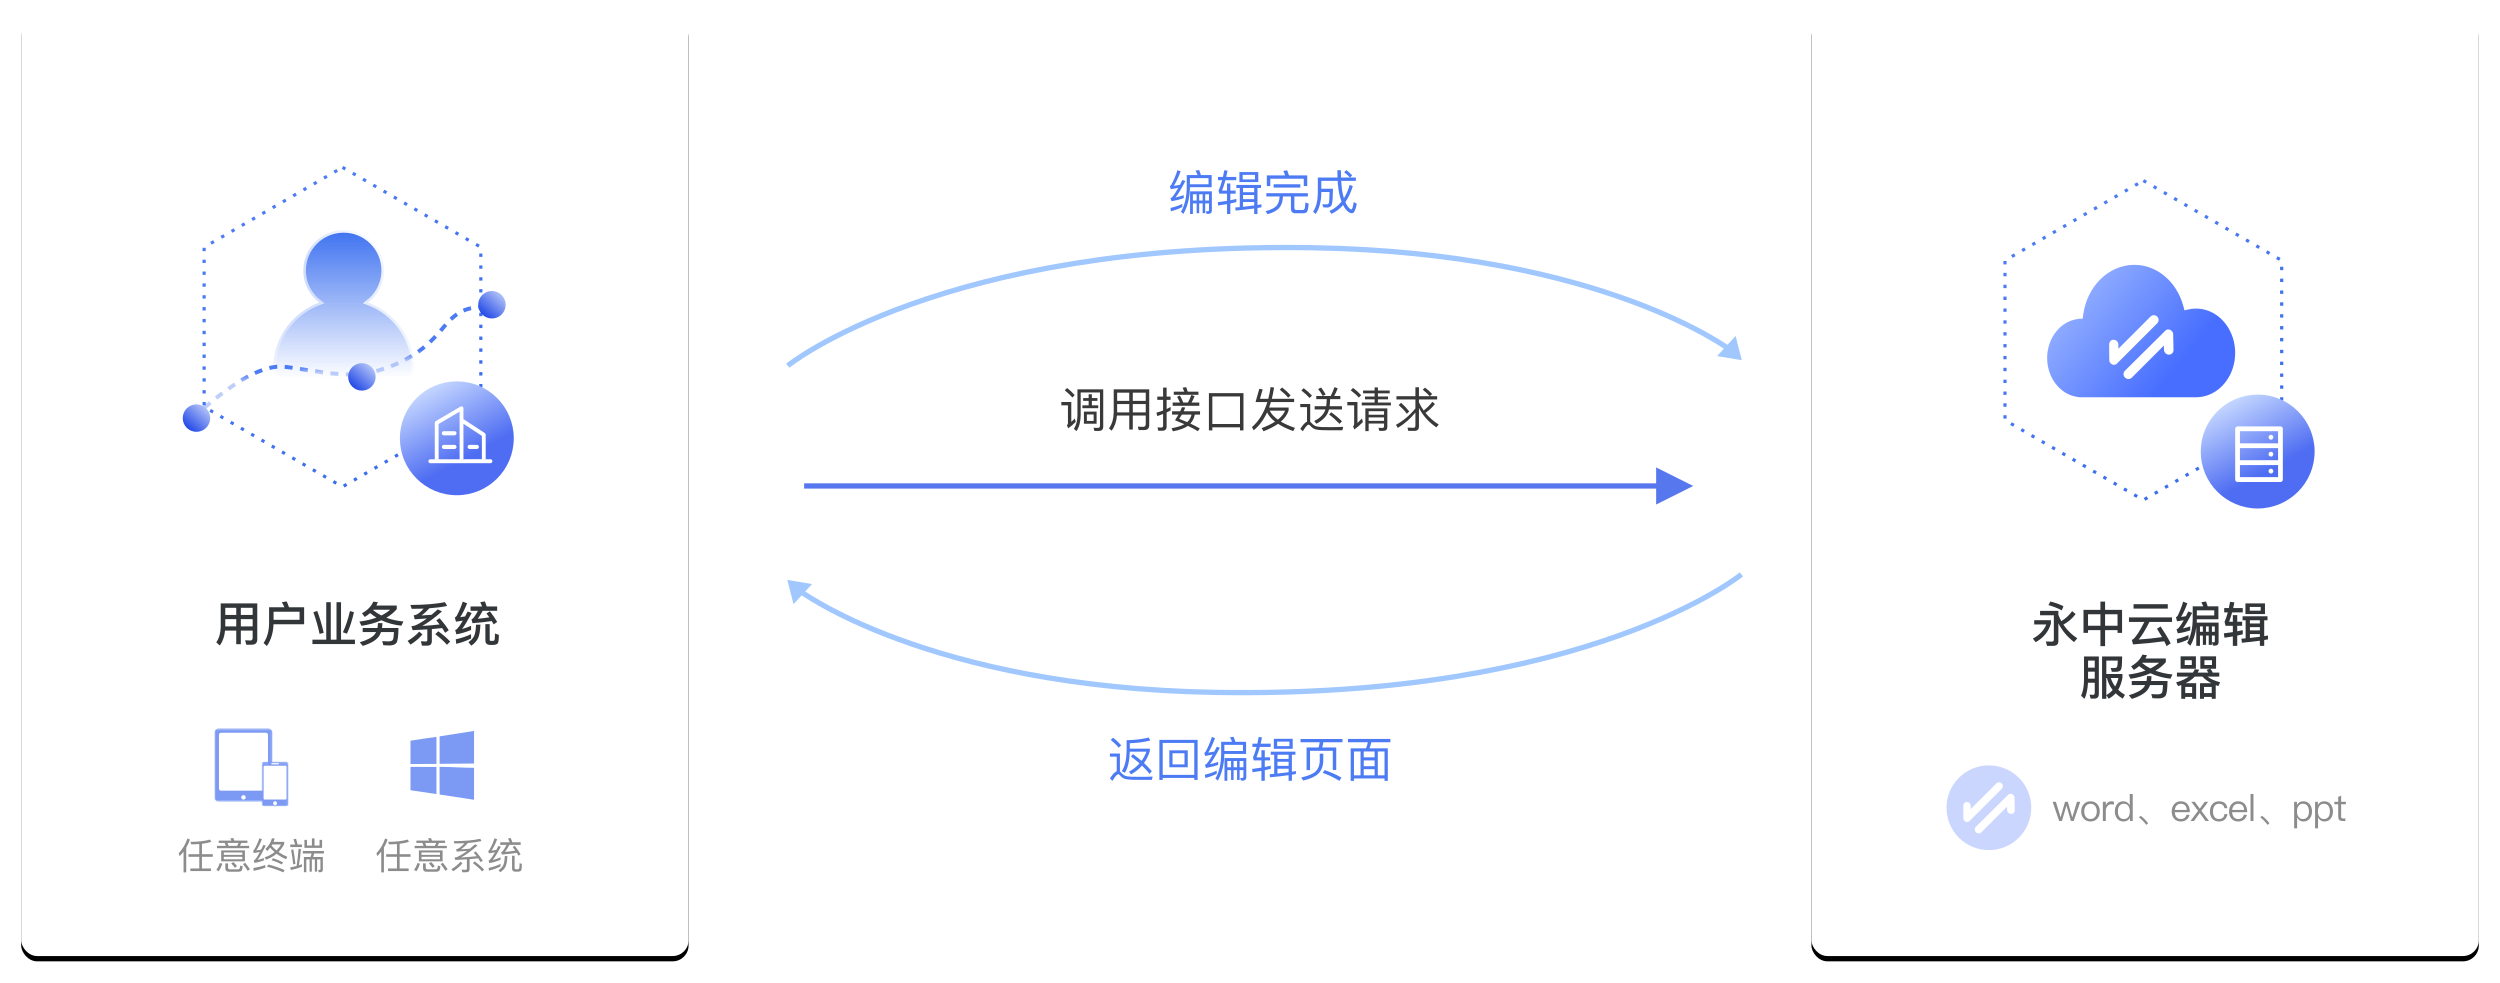 <?xml version="1.0" encoding="UTF-8"?>
<svg width="944px" height="371px" viewBox="0 0 944 371" version="1.1" xmlns="http://www.w3.org/2000/svg" xmlns:xlink="http://www.w3.org/1999/xlink">
    <title>编组 33备份 3</title>
    <defs>
        <rect id="path-1" x="0" y="0" width="252" height="355" rx="6"></rect>
        <filter x="-5.2%" y="-3.1%" width="110.3%" height="107.3%" filterUnits="objectBoundingBox" id="filter-2">
            <feOffset dx="0" dy="2" in="SourceAlpha" result="shadowOffsetOuter1"></feOffset>
            <feGaussianBlur stdDeviation="4" in="shadowOffsetOuter1" result="shadowBlurOuter1"></feGaussianBlur>
            <feColorMatrix values="0 0 0 0 0.748   0 0 0 0 0.748   0 0 0 0 0.748  0 0 0 0.5 0" type="matrix" in="shadowBlurOuter1"></feColorMatrix>
        </filter>
        <linearGradient x1="50%" y1="0%" x2="50%" y2="100%" id="linearGradient-3">
            <stop stop-color="#3E72F0" offset="0%"></stop>
            <stop stop-color="#3F72F0" stop-opacity="0" offset="100%"></stop>
        </linearGradient>
        <linearGradient x1="78.448%" y1="6.844%" x2="5.11%" y2="106.557%" id="linearGradient-4">
            <stop stop-color="#FFFFFF" offset="0%"></stop>
            <stop stop-color="#FFFFFF" stop-opacity="0.167" offset="100%"></stop>
        </linearGradient>
        <linearGradient x1="50%" y1="1.837%" x2="92.294%" y2="75.508%" id="linearGradient-5">
            <stop stop-color="#4C7BF4" offset="0%"></stop>
            <stop stop-color="#3B6DEF" offset="99.925%"></stop>
        </linearGradient>
        <linearGradient x1="47.682%" y1="50.476%" x2="50%" y2="56.913%" id="linearGradient-6">
            <stop stop-color="#4C7BF4" offset="0%"></stop>
            <stop stop-color="#3B6DEF" stop-opacity="0.331" offset="100%"></stop>
        </linearGradient>
        <linearGradient x1="89.655%" y1="5.275%" x2="15.365%" y2="89.456%" id="linearGradient-7">
            <stop stop-color="#BDCCF9" offset="0%"></stop>
            <stop stop-color="#1F46E6" offset="100%"></stop>
        </linearGradient>
        <linearGradient x1="26.356%" y1="7.791%" x2="58.786%" y2="67.219%" id="linearGradient-8">
            <stop stop-color="#C1D3FF" offset="0%"></stop>
            <stop stop-color="#4E6DF2" offset="100%"></stop>
        </linearGradient>
        <polygon id="path-9" points="0 0.548 21.879 0.548 21.879 28.317 0 28.317"></polygon>
        <polygon id="path-11" points="0.811 0.17 10.909 0.17 10.909 17 0.811 17"></polygon>
        <rect id="path-13" x="0" y="0" width="252" height="355" rx="6"></rect>
        <filter x="-5.2%" y="-3.1%" width="110.3%" height="107.3%" filterUnits="objectBoundingBox" id="filter-14">
            <feOffset dx="0" dy="2" in="SourceAlpha" result="shadowOffsetOuter1"></feOffset>
            <feGaussianBlur stdDeviation="4" in="shadowOffsetOuter1" result="shadowBlurOuter1"></feGaussianBlur>
            <feColorMatrix values="0 0 0 0 0.748   0 0 0 0 0.748   0 0 0 0 0.748  0 0 0 0.5 0" type="matrix" in="shadowBlurOuter1"></feColorMatrix>
        </filter>
        <linearGradient x1="75.784%" y1="64.322%" x2="6.6%" y2="25.203%" id="linearGradient-15">
            <stop stop-color="#476EFF" offset="0%"></stop>
            <stop stop-color="#97B3FF" offset="100%"></stop>
        </linearGradient>
    </defs>
    <g id="云服务网页" stroke="none" stroke-width="1" fill="none" fill-rule="evenodd">
        <g id="编组-33备份-3" transform="translate(8, 6)">
            <g id="编组-22">
                <g id="矩形备份-5">
                    <use fill="black" fill-opacity="1" filter="url(#filter-2)" xlink:href="#path-1"></use>
                    <use fill="#FFFFFF" fill-rule="evenodd" xlink:href="#path-1"></use>
                </g>
                <g id="编组-24" transform="translate(57, 50)">
                    <rect id="矩形" x="0" y="0" width="134" height="134"></rect>
                    <g id="编组-17" transform="translate(4, 2)">
                        <polyline id="路径" stroke="" stroke-width="2.005" points="117.056 98.25 83.198 117.794 60.322 131 3.588 98.25 3.588 32.75 60.322 0 117.056 32.75 117.056 97.582"></polyline>
                        <g id="编组" transform="translate(35.026, 29.832)" fill="url(#linearGradient-3)" stroke="url(#linearGradient-4)" stroke-width="1.941">
                            <path d="M25.739,-0.944 C29.947,-0.944 33.756,0.761 36.514,3.518 C39.271,6.275 40.976,10.083 40.976,14.291 C40.976,17.082 40.223,19.696 38.91,21.945 C37.9,23.676 36.557,25.189 34.971,26.4 C39.8,28.182 43.973,31.32 47.022,35.353 C50.391,39.809 52.389,45.357 52.389,51.378 C52.389,52.431 51.961,53.388 51.268,54.08 C50.576,54.772 49.62,55.201 48.566,55.201 L48.566,55.201 L2.935,55.201 C1.869,55.201 0.911,54.774 0.218,54.086 C-0.481,53.393 -0.911,52.434 -0.911,51.378 C-0.911,45.356 1.088,39.808 4.456,35.352 C7.505,31.319 11.677,28.182 16.507,26.4 C14.92,25.19 13.578,23.677 12.568,21.946 C11.255,19.698 10.502,17.083 10.502,14.291 C10.502,10.083 12.208,6.275 14.965,3.518 C17.722,0.761 21.531,-0.944 25.739,-0.944 Z" id="路径"></path>
                        </g>
                        <path d="M60.322,5.188 L112.562,35.344 L112.562,95.656 L60.322,125.812 L8.082,95.656 L8.082,35.344 L60.322,5.188 Z" id="多边形备份" stroke="url(#linearGradient-5)" stroke-width="1.203" stroke-dasharray="1.271,3.208"></path>
                        <g id="编组-16" transform="translate(0, 51.881)">
                            <path d="M3.751,47.99 C17.947,35.019 29,28.534 36.911,28.534 C42.349,28.534 60.744,33.446 71.507,30.651 C84.771,27.208 91.775,21.891 98.545,13.619 C105.497,5.123 109.839,6.507 117.348,5.75" id="路径-27" stroke="url(#linearGradient-6)" stroke-width="1.5" stroke-dasharray="3,2.82"></path>
                            <ellipse id="椭圆形" fill="url(#linearGradient-7)" cx="5.189" cy="47.99" rx="5.189" ry="5.188"></ellipse>
                            <ellipse id="椭圆形备份-7" fill="url(#linearGradient-7)" cx="67.655" cy="32.426" rx="5.189" ry="5.188"></ellipse>
                            <ellipse id="椭圆形备份-8" fill="url(#linearGradient-7)" cx="116.752" cy="5.188" rx="5.189" ry="5.188"></ellipse>
                        </g>
                    </g>
                    <g id="编组-15" transform="translate(86, 88)">
                        <circle id="椭圆形" fill="url(#linearGradient-8)" cx="21.5" cy="21.5" r="21.5"></circle>
                        <g id="qiye" transform="translate(10.75, 9.406)" fill="#FFFFFF" fill-rule="nonzero">
                            <path d="M9.883,9.406 L5.832,9.406 C5.423,9.406 5.092,9.755 5.092,10.186 C5.092,10.617 5.423,10.966 5.832,10.966 L9.883,10.966 C10.292,10.966 10.623,10.617 10.623,10.186 C10.623,9.755 10.292,9.406 9.883,9.406 Z M9.883,14.565 L5.832,14.565 C5.423,14.565 5.092,14.914 5.092,15.345 C5.092,15.776 5.423,16.125 5.832,16.125 L9.883,16.125 C10.292,16.125 10.623,15.776 10.623,15.345 C10.623,14.914 10.292,14.565 9.883,14.565 L9.883,14.565 Z M18.355,14.565 L15.558,14.565 C15.149,14.565 14.817,14.914 14.817,15.345 C14.817,15.776 15.149,16.125 15.558,16.125 L18.355,16.125 C18.764,16.125 19.095,15.776 19.095,15.345 C19.095,14.914 18.764,14.565 18.355,14.565 L18.355,14.565 Z" id="形状"></path>
                            <path d="M21.648,20 L21.648,10.749 C21.648,10.491 21.52,10.251 21.309,10.114 L13.24,4.833 L13.24,0.748 C13.239,0.481 13.102,0.235 12.879,0.101 C12.656,-0.032 12.381,-0.034 12.157,0.098 L2.786,5.598 C2.56,5.731 2.42,5.979 2.419,6.248 L2.419,20 L21.648,20 Z M0.747,20.007 L23.441,20.007 C23.853,20.007 24.188,20.341 24.188,20.753 C24.188,21.166 23.853,21.5 23.441,21.5 L0.747,21.5 C0.334,21.5 5.04916863e-17,21.166 0,20.753 C-5.04916863e-17,20.341 0.334,20.007 0.747,20.007 Z M3.87,20 L3.87,6.683 L11.794,2.033 L11.794,19.995 L3.87,20 Z M13.245,20 L13.245,6.623 L20.201,11.174 L20.201,20.01 L13.245,20 Z" id="形状"></path>
                        </g>
                    </g>
                </g>
                <path d="M74.98,237.728 C76.096,236.252 76.762,234.38 76.978,232.112 L81.208,232.112 L81.208,237.242 L82.936,237.242 L82.936,232.112 L87.4,232.112 L87.4,234.794 C87.4,235.496 87.094,235.856 86.518,235.856 C85.906,235.856 85.258,235.82 84.556,235.766 L85.006,237.44 L87.076,237.44 C88.444,237.44 89.146,236.756 89.146,235.406 L89.146,221.852 L75.34,221.852 L75.34,230.672 C75.304,233.048 74.746,235.01 73.666,236.558 L74.98,237.728 Z M87.4,226.208 L82.936,226.208 L82.936,223.508 L87.4,223.508 L87.4,226.208 Z M81.208,226.208 L77.068,226.208 L77.068,223.508 L81.208,223.508 L81.208,226.208 Z M81.208,230.528 L77.068,230.528 L77.068,227.774 L81.208,227.774 L81.208,230.528 Z M87.4,230.528 L82.936,230.528 L82.936,227.774 L87.4,227.774 L87.4,230.528 Z M92.782,237.944 C94.348,235.64 95.176,232.886 95.284,229.718 L106.84,229.718 L106.84,223.31 L101.134,223.31 C100.846,222.5 100.558,221.762 100.252,221.096 L98.416,221.384 C98.776,221.978 99.1,222.626 99.388,223.31 L93.61,223.31 L93.61,229.196 C93.592,232.292 92.89,234.83 91.522,236.792 L92.782,237.944 Z M105.112,228.044 L95.302,228.044 L95.302,224.984 L105.112,224.984 L105.112,228.044 Z M126.028,237.206 L126.028,235.532 L120.772,235.532 L120.772,221.384 L119.062,221.384 L119.062,235.532 L116.902,235.532 L116.902,221.384 L115.192,221.384 L115.192,235.532 L109.972,235.532 L109.972,237.206 L126.028,237.206 Z M112.672,233.354 L114.238,232.958 C113.518,229.862 112.708,227.108 111.79,224.696 L110.332,225.164 C111.268,227.792 112.06,230.528 112.672,233.354 Z M123.004,233.282 C124.084,230.96 124.966,228.26 125.65,225.164 L124.138,224.732 C123.382,227.972 122.482,230.654 121.474,232.742 L123.004,233.282 Z M128.494,230.312 C131.338,229.88 133.858,229.178 136.018,228.206 C138.25,229.268 140.77,229.952 143.56,230.276 L144.334,228.674 C141.958,228.458 139.816,227.972 137.89,227.252 C139.42,226.352 140.734,225.272 141.814,224.03 L141.814,222.644 L134.11,222.644 C134.326,222.266 134.524,221.852 134.704,221.42 L132.958,221.168 C132.22,222.914 130.798,224.39 128.692,225.596 L129.736,226.964 C130.474,226.514 131.14,226.028 131.752,225.506 C132.49,226.118 133.282,226.694 134.146,227.198 C132.274,227.9 130.114,228.404 127.702,228.71 L128.494,230.312 Z M136,226.406 C134.866,225.83 133.822,225.146 132.886,224.372 C132.904,224.336 132.94,224.3 132.994,224.246 L139.312,224.246 C138.34,225.074 137.242,225.794 136,226.406 Z M128.98,237.908 C132.31,236.846 134.416,235.514 135.316,233.894 C135.532,233.516 135.712,233.102 135.874,232.67 L140.752,232.67 C140.698,234.254 140.554,235.244 140.32,235.622 C140.086,235.982 139.51,236.18 138.592,236.198 C138.016,236.162 137.26,236.126 136.324,236.09 L136.756,237.638 C137.62,237.692 138.376,237.728 138.988,237.728 C140.248,237.728 141.148,237.404 141.652,236.792 C142.156,236.18 142.426,234.29 142.462,231.14 L136.252,231.14 C136.342,230.564 136.396,229.952 136.396,229.304 L134.704,229.304 C134.704,229.952 134.632,230.564 134.524,231.14 L128.944,231.14 L128.944,232.67 L134.002,232.67 C133.894,232.904 133.75,233.138 133.606,233.372 C132.706,234.614 130.78,235.658 127.846,236.522 L128.98,237.908 Z M153.37,237.8 C154.486,237.8 155.062,237.206 155.062,236.054 L155.062,231.536 C156.484,231.428 157.78,231.302 158.968,231.158 C159.382,231.77 159.76,232.364 160.084,232.94 L161.452,231.986 C160.66,230.69 159.508,229.16 158.014,227.432 L156.754,228.224 C157.186,228.746 157.582,229.268 157.978,229.79 C156.124,230.006 153.946,230.204 151.444,230.366 C153.55,229.178 156.034,227.36 158.896,224.876 L157.312,224.102 C156.502,224.84 155.71,225.524 154.954,226.154 C153.694,226.244 152.434,226.316 151.174,226.388 C152.182,225.668 153.154,224.768 154.09,223.688 C156.682,223.508 158.95,223.22 160.858,222.806 L160.012,221.384 C156.466,222.068 152.11,222.428 146.962,222.428 L147.466,223.904 C149.05,223.904 150.544,223.868 151.966,223.814 C150.958,224.93 150.094,225.668 149.374,226.028 C149.014,226.19 148.636,226.298 148.222,226.334 L148.582,227.846 C150.202,227.756 151.75,227.648 153.19,227.54 C151.606,228.71 150.148,229.574 148.816,230.15 C148.384,230.294 147.88,230.402 147.34,230.456 L147.808,231.95 C149.788,231.86 151.624,231.77 153.352,231.662 L153.352,235.64 C153.352,236.036 153.154,236.234 152.776,236.234 C152.2,236.234 151.588,236.198 150.94,236.126 L151.336,237.8 L153.37,237.8 Z M160.768,237.476 L161.992,236.252 C160.786,234.956 159.292,233.66 157.492,232.364 L156.358,233.48 C158.248,234.902 159.724,236.234 160.768,237.476 Z M146.998,237.404 C148.798,236.306 150.292,235.028 151.516,233.57 L150.31,232.49 C149.122,233.822 147.646,234.992 145.918,236 L146.998,237.404 Z M178.408,229.772 L179.74,228.854 C179.092,227.702 178.174,226.352 176.986,224.822 L175.69,225.632 C176.05,226.118 176.41,226.604 176.77,227.108 C175.33,227.324 173.872,227.504 172.414,227.648 C172.954,226.928 173.566,225.938 174.25,224.642 L179.722,224.642 L179.722,223.004 L175.78,223.004 C175.564,222.302 175.33,221.672 175.096,221.096 L173.35,221.384 C173.602,221.888 173.836,222.428 174.052,223.004 L169.678,223.004 L169.678,224.642 L172.468,224.642 C171.622,226.262 170.92,227.288 170.38,227.684 C170.308,227.72 170.182,227.774 170.038,227.81 L170.416,229.322 C173.026,229.124 175.456,228.854 177.688,228.512 C177.94,228.944 178.192,229.358 178.408,229.772 Z M164.332,233.516 C166.078,233.228 167.932,232.688 169.876,231.878 L169.876,230.312 C168.724,230.816 167.59,231.212 166.474,231.518 C167.464,230.222 168.67,228.206 170.11,225.47 L168.58,224.894 C168.256,225.56 167.932,226.19 167.626,226.766 C167.014,226.874 166.402,226.964 165.79,227.036 C166.654,225.704 167.518,223.958 168.382,221.816 L166.744,221.168 C166.096,223.13 165.34,224.912 164.476,226.514 C164.26,226.838 164.008,227.072 163.738,227.18 L164.17,228.746 C165.07,228.62 165.934,228.494 166.762,228.35 C165.916,229.808 165.214,230.834 164.656,231.428 C164.44,231.626 164.188,231.788 163.882,231.932 L164.332,233.516 Z M178.336,237.53 C179.164,237.458 179.722,237.26 179.974,236.9 C180.226,236.504 180.37,235.46 180.37,233.732 L178.894,233.21 C178.894,234.11 178.858,234.812 178.804,235.298 C178.768,235.73 178.57,235.964 178.246,236 L177.238,236 C177.022,235.964 176.914,235.784 176.914,235.496 L176.914,229.682 L175.276,229.682 L175.276,235.82 C175.276,236.954 175.906,237.53 177.184,237.53 L178.336,237.53 Z M169.948,237.818 C171.172,236.99 172.036,236.018 172.558,234.902 C173.026,233.84 173.314,232.166 173.404,229.88 L171.748,229.88 C171.676,231.86 171.442,233.282 171.028,234.146 C170.596,235.046 169.876,235.82 168.868,236.468 L169.948,237.818 Z M164.278,237.116 C166.366,236.612 168.238,235.928 169.876,235.1 L169.876,233.462 C168.22,234.272 166.276,234.92 164.08,235.406 L164.278,237.116 Z" id="用户业务系统" fill="#323639" fill-rule="nonzero"></path>
                <path d="M147,273.697 L147,282.495 C150.271,282.504 153.542,282.45 156.812,282.455 C156.811,279.049 156.811,275.646 156.807,272.241 C153.533,272.683 150.258,273.156 147,273.697 M157.972,283.565 C157.98,286.165 157.986,290.579 157.995,294.011 C162.329,294.648 166.666,295.301 170.996,296 C170.996,291.904 171.001,287.825 170.996,283.926 C166.655,283.928 162.317,283.564 157.972,283.565 M170.996,270 C166.657,270.648 162.322,271.328 157.995,272.04 C157.991,275.499 157.991,278.955 157.995,282.418 C162.329,282.404 166.665,282.332 171,282.313 C170.996,278.208 171,274.104 170.996,270 M147,283.565 L147,292.39 C150.271,292.867 153.542,293.325 156.807,293.844 C156.812,290.433 156.804,287.019 156.804,283.605 C153.535,283.613 150.271,283.553 147,283.565" id="Fill-1" fill="#7C9AF3"></path>
                <path d="M62.318,323.428 L62.318,314.076 C62.878,313.124 63.354,312.102 63.718,311.024 L62.78,310.59 C62.094,312.704 61.002,314.58 59.49,316.204 L59.812,317.282 C60.358,316.736 60.862,316.162 61.31,315.574 L61.31,323.428 L62.318,323.428 Z M71.656,322.924 L71.656,321.93 L68.254,321.93 L68.254,317.534 L72.356,317.534 L72.356,316.554 L68.254,316.554 L68.254,312.62 C69.598,312.466 70.774,312.214 71.782,311.878 L71.292,311.024 C69.332,311.584 66.868,311.878 63.9,311.878 L64.222,312.83 C65.286,312.83 66.294,312.788 67.246,312.718 L67.246,316.554 L63.172,316.554 L63.172,317.534 L67.246,317.534 L67.246,321.93 L63.872,321.93 L63.872,322.924 L71.656,322.924 Z M86.076,314.272 L86.076,313.39 L82.59,313.39 L83.136,312.284 L85.418,312.284 L85.418,311.416 L80.49,311.416 C80.35,311.052 80.196,310.73 80.056,310.436 L78.978,310.604 C79.118,310.842 79.258,311.108 79.384,311.416 L74.582,311.416 L74.582,312.284 L76.836,312.284 L77.284,313.39 L73.924,313.39 L73.924,314.272 L86.076,314.272 Z M81.54,313.39 L78.334,313.39 L77.886,312.284 L82.086,312.284 L81.54,313.39 Z M84.48,319.242 L84.48,315.098 L75.52,315.098 L75.52,319.242 L84.48,319.242 Z M83.5,316.792 L76.5,316.792 L76.5,315.896 L83.5,315.896 L83.5,316.792 Z M83.5,318.458 L76.5,318.458 L76.5,317.534 L83.5,317.534 L83.5,318.458 Z M80.672,321.678 L81.512,321.09 C81.204,320.628 80.742,320.096 80.154,319.508 L79.3,320.04 C79.888,320.628 80.336,321.174 80.672,321.678 Z M85.53,322.812 L86.37,322.224 C85.95,321.524 85.334,320.712 84.55,319.774 L83.738,320.278 C84.494,321.202 85.082,322.042 85.53,322.812 Z M74.568,322.994 C75.156,322.182 75.604,321.216 75.94,320.096 L74.96,319.9 C74.694,320.824 74.274,321.678 73.7,322.448 L74.568,322.994 Z M81.918,323.176 C82.45,323.176 82.828,323.078 83.08,322.91 C83.36,322.686 83.556,322.098 83.654,321.132 L82.702,320.824 C82.646,321.524 82.534,321.958 82.366,322.098 C82.254,322.21 82.044,322.266 81.736,322.266 L78.796,322.266 C78.348,322.266 78.124,322.056 78.124,321.664 L78.124,320.026 L77.088,320.026 L77.088,321.874 C77.088,322.742 77.55,323.176 78.502,323.176 L81.918,323.176 Z M88.092,319.844 C89.212,319.676 90.402,319.354 91.634,318.892 L91.634,317.982 C90.85,318.29 90.052,318.542 89.268,318.738 C90.08,317.674 91.102,315.868 92.348,313.32 L91.466,312.998 C91.158,313.642 90.864,314.258 90.584,314.832 C89.982,314.944 89.38,315.042 88.778,315.112 C89.506,314.048 90.206,312.648 90.892,310.884 L89.954,310.52 C89.394,312.144 88.75,313.572 87.994,314.832 C87.882,315.014 87.742,315.14 87.588,315.196 L87.826,316.12 C88.596,316.008 89.366,315.868 90.136,315.728 C89.408,317.1 88.792,318.066 88.274,318.64 C88.148,318.752 87.994,318.85 87.826,318.92 L88.092,319.844 Z M92.418,318.612 C93.958,318.08 95.302,317.338 96.464,316.372 C97.514,317.184 98.69,317.884 99.978,318.444 L100.496,317.534 C99.264,317.03 98.158,316.414 97.164,315.714 C98.004,314.86 98.718,313.866 99.32,312.718 L99.32,311.892 L95.302,311.892 C95.456,311.5 95.596,311.08 95.722,310.646 L94.7,310.52 C94.266,312.088 93.44,313.432 92.236,314.524 L92.866,315.35 C93.286,314.958 93.678,314.538 94.028,314.09 C94.532,314.678 95.092,315.238 95.694,315.742 C94.602,316.61 93.356,317.268 91.928,317.716 L92.418,318.612 Z M96.394,315.126 C95.722,314.58 95.106,313.992 94.56,313.348 C94.644,313.194 94.742,313.04 94.84,312.872 L98.172,312.872 C97.654,313.712 97.066,314.468 96.394,315.126 Z M98.396,320.404 L98.9,319.634 C97.752,319.018 96.464,318.486 95.064,318.052 L94.546,318.822 C95.862,319.214 97.136,319.732 98.396,320.404 Z M98.97,323.4 L99.502,322.56 C97.654,321.72 95.61,321.02 93.37,320.432 L92.81,321.272 C94.91,321.79 96.968,322.504 98.97,323.4 Z M87.798,322.826 C89.436,322.518 90.906,322.126 92.194,321.65 L92.194,320.628 C90.892,321.104 89.38,321.496 87.658,321.776 L87.798,322.826 Z M113.614,314.16 L113.614,311.136 L112.662,311.136 L112.662,313.278 L110.758,313.278 L110.758,310.59 L109.778,310.59 L109.778,313.278 L107.916,313.278 L107.916,311.136 L106.95,311.136 L106.95,314.16 L113.614,314.16 Z M106.026,313.852 L106.026,312.9 L104.388,312.9 C104.192,312.088 103.996,311.36 103.8,310.73 L102.792,310.898 C103.03,311.5 103.24,312.172 103.436,312.9 L101.602,312.9 L101.602,313.852 L106.026,313.852 Z M101.826,322.532 C103.324,322.196 104.724,321.79 106.012,321.286 L106.012,320.32 C105.648,320.46 105.256,320.586 104.864,320.726 C105.2,318.85 105.466,316.82 105.634,314.622 L104.724,314.496 C104.57,316.792 104.332,318.948 103.996,320.992 C103.212,321.216 102.4,321.398 101.574,321.538 L101.826,322.532 Z M102.722,320.404 L103.548,320.194 C103.31,318.122 103.044,316.274 102.75,314.678 L101.924,314.944 C102.246,316.694 102.512,318.514 102.722,320.404 Z M107.664,323.344 L107.664,318.5 L108.896,318.5 L108.896,323.134 L109.75,323.134 L109.75,318.5 L110.884,318.5 L110.884,323.12 L111.738,323.12 L111.738,318.5 L112.998,318.5 L112.998,322.098 C112.998,322.35 112.9,322.476 112.718,322.476 L112.144,322.434 L112.382,323.344 L113.026,323.344 C113.614,323.344 113.908,322.994 113.908,322.294 L113.908,317.604 L110.226,317.604 C110.394,317.17 110.534,316.722 110.632,316.26 L114.314,316.26 L114.314,315.336 L106.348,315.336 L106.348,316.26 L109.638,316.26 C109.554,316.722 109.414,317.17 109.246,317.604 L106.754,317.604 L106.754,323.344 L107.664,323.344 Z M136.966,323.428 L136.966,314.076 C137.526,313.124 138.002,312.102 138.366,311.024 L137.428,310.59 C136.742,312.704 135.65,314.58 134.138,316.204 L134.46,317.282 C135.006,316.736 135.51,316.162 135.958,315.574 L135.958,323.428 L136.966,323.428 Z M146.304,322.924 L146.304,321.93 L142.902,321.93 L142.902,317.534 L147.004,317.534 L147.004,316.554 L142.902,316.554 L142.902,312.62 C144.246,312.466 145.422,312.214 146.43,311.878 L145.94,311.024 C143.98,311.584 141.516,311.878 138.548,311.878 L138.87,312.83 C139.934,312.83 140.942,312.788 141.894,312.718 L141.894,316.554 L137.82,316.554 L137.82,317.534 L141.894,317.534 L141.894,321.93 L138.52,321.93 L138.52,322.924 L146.304,322.924 Z M160.724,314.272 L160.724,313.39 L157.238,313.39 L157.784,312.284 L160.066,312.284 L160.066,311.416 L155.138,311.416 C154.998,311.052 154.844,310.73 154.704,310.436 L153.626,310.604 C153.766,310.842 153.906,311.108 154.032,311.416 L149.23,311.416 L149.23,312.284 L151.484,312.284 L151.932,313.39 L148.572,313.39 L148.572,314.272 L160.724,314.272 Z M156.188,313.39 L152.982,313.39 L152.534,312.284 L156.734,312.284 L156.188,313.39 Z M159.128,319.242 L159.128,315.098 L150.168,315.098 L150.168,319.242 L159.128,319.242 Z M158.148,316.792 L151.148,316.792 L151.148,315.896 L158.148,315.896 L158.148,316.792 Z M158.148,318.458 L151.148,318.458 L151.148,317.534 L158.148,317.534 L158.148,318.458 Z M155.32,321.678 L156.16,321.09 C155.852,320.628 155.39,320.096 154.802,319.508 L153.948,320.04 C154.536,320.628 154.984,321.174 155.32,321.678 Z M160.178,322.812 L161.018,322.224 C160.598,321.524 159.982,320.712 159.198,319.774 L158.386,320.278 C159.142,321.202 159.73,322.042 160.178,322.812 Z M149.216,322.994 C149.804,322.182 150.252,321.216 150.588,320.096 L149.608,319.9 C149.342,320.824 148.922,321.678 148.348,322.448 L149.216,322.994 Z M156.566,323.176 C157.098,323.176 157.476,323.078 157.728,322.91 C158.008,322.686 158.204,322.098 158.302,321.132 L157.35,320.824 C157.294,321.524 157.182,321.958 157.014,322.098 C156.902,322.21 156.692,322.266 156.384,322.266 L153.444,322.266 C152.996,322.266 152.772,322.056 152.772,321.664 L152.772,320.026 L151.736,320.026 L151.736,321.874 C151.736,322.742 152.198,323.176 153.15,323.176 L156.566,323.176 Z M168.13,323.358 C168.914,323.358 169.32,322.952 169.32,322.168 L169.32,318.416 C170.524,318.318 171.602,318.22 172.568,318.108 C172.904,318.598 173.212,319.074 173.478,319.55 L174.29,318.976 C173.674,317.982 172.792,316.82 171.644,315.476 L170.888,315.938 C171.266,316.386 171.63,316.848 171.98,317.296 C170.356,317.492 168.396,317.646 166.114,317.772 C167.878,316.848 169.936,315.35 172.302,313.264 L171.378,312.802 C170.706,313.404 170.062,313.964 169.432,314.468 C168.284,314.566 167.15,314.65 166.03,314.706 C166.926,314.118 167.808,313.334 168.676,312.326 C170.664,312.172 172.372,311.92 173.828,311.584 L173.338,310.73 C170.678,311.318 167.332,311.612 163.314,311.612 L163.608,312.494 C164.952,312.494 166.212,312.466 167.402,312.41 C166.45,313.446 165.624,314.132 164.924,314.482 C164.714,314.566 164.49,314.636 164.238,314.664 L164.448,315.56 C165.848,315.476 167.164,315.392 168.382,315.294 C166.954,316.358 165.666,317.142 164.518,317.646 C164.252,317.73 163.958,317.8 163.636,317.828 L163.916,318.724 C165.498,318.654 166.954,318.57 168.298,318.486 L168.298,321.916 C168.298,322.252 168.116,322.434 167.78,322.434 C167.318,322.434 166.842,322.406 166.338,322.364 L166.562,323.358 L168.13,323.358 Z M174.066,323.064 L174.78,322.35 C173.828,321.314 172.652,320.292 171.238,319.27 L170.566,319.914 C172.05,321.034 173.212,322.084 174.066,323.064 Z M163.09,322.994 C164.49,322.14 165.666,321.146 166.618,319.998 L165.904,319.368 C164.98,320.432 163.832,321.37 162.46,322.182 L163.09,322.994 Z M187.786,317.114 L188.57,316.568 C188.052,315.644 187.31,314.58 186.358,313.362 L185.588,313.838 C185.938,314.286 186.274,314.748 186.582,315.196 C185.294,315.406 183.992,315.56 182.69,315.672 C183.166,315.112 183.712,314.23 184.328,313.012 L188.612,313.012 L188.612,312.046 L185.462,312.046 C185.266,311.458 185.056,310.912 184.846,310.436 L183.824,310.604 C184.048,311.038 184.258,311.514 184.454,312.046 L180.884,312.046 L180.884,313.012 L183.278,313.012 C182.522,314.468 181.92,315.364 181.444,315.714 C181.388,315.728 181.332,315.756 181.248,315.784 L181.472,316.68 C183.516,316.526 185.406,316.316 187.142,316.036 C187.38,316.4 187.59,316.75 187.786,317.114 Z M176.768,319.914 C178.112,319.69 179.526,319.284 180.996,318.668 L180.996,317.73 C180.002,318.164 179.022,318.5 178.042,318.752 C178.854,317.744 179.876,316.078 181.108,313.754 L180.198,313.404 C179.932,313.936 179.68,314.426 179.428,314.902 C178.812,315.014 178.196,315.126 177.58,315.21 C178.308,314.146 179.022,312.718 179.722,310.926 L178.756,310.534 C178.196,312.186 177.552,313.642 176.796,314.916 C176.656,315.112 176.516,315.238 176.348,315.308 L176.614,316.232 C177.384,316.12 178.154,315.98 178.91,315.84 C178.14,317.184 177.482,318.122 176.95,318.682 C176.824,318.794 176.67,318.906 176.488,318.99 L176.768,319.914 Z M187.59,323.148 C188.206,323.12 188.598,322.952 188.78,322.672 C188.962,322.364 189.06,321.538 189.06,320.222 L188.192,319.914 C188.192,320.74 188.15,321.342 188.094,321.734 C188.038,322.042 187.856,322.21 187.548,322.238 L186.638,322.238 C186.414,322.21 186.316,322.056 186.316,321.762 L186.316,317.128 L185.35,317.128 L185.35,321.93 C185.35,322.742 185.77,323.148 186.61,323.148 L187.59,323.148 Z M180.898,323.372 C181.85,322.756 182.522,322.014 182.928,321.146 C183.292,320.32 183.516,319.018 183.586,317.254 L182.606,317.254 C182.55,318.836 182.354,319.984 182.018,320.712 C181.668,321.426 181.08,322.042 180.254,322.574 L180.898,323.372 Z M176.628,322.742 C178.252,322.35 179.708,321.818 180.996,321.174 L180.996,320.208 C179.708,320.852 178.21,321.356 176.502,321.734 L176.628,322.742 Z" id="任意终端任意系统" fill="#8C8C8C" fill-rule="nonzero"></path>
                <g id="编组备份" transform="translate(73, 268)">
                    <g id="编组" transform="translate(0, 0.452)">
                        <mask id="mask-10" fill="white">
                            <use xlink:href="#path-9"></use>
                        </mask>
                        <g id="Clip-2"></g>
                        <path d="M20.196,28.317 L1.683,28.317 C0.758,28.317 -0,27.56 -0,26.634 L-0,2.231 C-0,1.305 0.758,0.548 1.683,0.548 L20.196,0.548 C21.122,0.548 21.879,1.305 21.879,2.231 L21.879,26.634 C21.879,27.56 21.122,28.317 20.196,28.317" id="Fill-1" fill="#7C9AF3" mask="url(#mask-10)"></path>
                    </g>
                    <path d="M19.419,2.683 L2.459,2.683 C2.032,2.683 1.683,3.032 1.683,3.459 L1.683,23.785 C1.683,24.214 2.03,24.561 2.459,24.561 L19.419,24.561 C19.848,24.561 20.195,24.214 20.195,23.785 L20.195,3.459 C20.195,3.032 19.846,2.683 19.419,2.683" id="Fill-3" fill="#FFFFFF"></path>
                    <path d="M10.939,26.245 C10.474,26.245 10.097,26.622 10.097,27.087 C10.097,27.551 10.474,27.928 10.939,27.928 C11.403,27.928 11.78,27.551 11.78,27.087 C11.78,26.622 11.403,26.245 10.939,26.245" id="Fill-5" fill="#FFFFFF"></path>
                    <g id="编组" transform="translate(17, 13.452)">
                        <mask id="mask-12" fill="white">
                            <use xlink:href="#path-11"></use>
                        </mask>
                        <g id="Clip-8"></g>
                        <path d="M10.019,17 L1.702,17 C1.212,17 0.811,16.6 0.811,16.11 L0.811,1.06 C0.811,0.571 1.212,0.17 1.702,0.17 L10.019,0.17 C10.508,0.17 10.909,0.571 10.909,1.06 L10.909,16.11 C10.909,16.6 10.508,17 10.019,17" id="Fill-7" fill="#7C9AF3" mask="url(#mask-12)"></path>
                    </g>
                    <path d="M26.783,15.152 L18.938,15.152 C18.715,15.152 18.533,15.334 18.533,15.557 L18.533,27.497 C18.533,27.72 18.714,27.902 18.938,27.902 L26.783,27.902 C27.007,27.902 27.188,27.72 27.188,27.497 L27.188,15.557 C27.188,15.334 27.006,15.152 26.783,15.152" id="Fill-9" fill="#FFFFFF"></path>
                    <path d="M22.86,28.54 C22.462,28.54 22.139,28.883 22.139,29.305 C22.139,29.727 22.462,30.07 22.86,30.07 C23.258,30.07 23.582,29.727 23.582,29.305 C23.582,28.883 23.258,28.54 22.86,28.54" id="Fill-11" fill="#FFFFFF"></path>
                    <path d="M21.64,14.617 L24.079,14.617 C24.203,14.617 24.303,14.517 24.303,14.394 L24.303,14.381 C24.303,14.259 24.203,14.158 24.079,14.158 L21.64,14.158 C21.518,14.158 21.418,14.259 21.418,14.381 L21.418,14.394 C21.418,14.517 21.518,14.617 21.64,14.617" id="Fill-13" fill="#FFFFFF"></path>
                </g>
            </g>
            <g id="编组-32" transform="translate(676, 0)">
                <g id="矩形备份-10">
                    <use fill="black" fill-opacity="1" filter="url(#filter-14)" xlink:href="#path-13"></use>
                    <use fill="#FFFFFF" fill-rule="evenodd" xlink:href="#path-13"></use>
                </g>
                <g id="编组-24" transform="translate(61, 55)">
                    <rect id="矩形" x="0" y="0" width="134" height="134"></rect>
                    <g id="编组-17" transform="translate(4, 2)">
                        <polyline id="路径" stroke="" stroke-width="2.005" points="117.056 98.25 83.198 117.794 60.322 131 3.588 98.25 3.588 32.75 60.322 0 117.056 32.75 117.056 97.582"></polyline>
                        <path d="M60.322,5.188 L112.562,35.344 L112.562,95.656 L60.322,125.812 L8.082,95.656 L8.082,35.344 L60.322,5.188 Z" id="多边形备份" stroke="url(#linearGradient-5)" stroke-width="1.203" stroke-dasharray="1.271,3.208"></path>
                    </g>
                    <g id="编组-15" transform="translate(86, 88)" fill="url(#linearGradient-8)">
                        <circle id="椭圆形" cx="21.5" cy="21.5" r="21.5"></circle>
                    </g>
                    <g id="fuwuqi" transform="translate(28, 39)">
                        <path d="M88.1,61 C88.597,61 89,61.409 89,61.913 L89,81.087 C89,81.591 88.597,82 88.1,82 L71.9,82 C71.403,82 71,81.591 71,81.087 L71,61.913 C71,61.409 71.403,61 71.9,61 L88.1,61 L88.1,61 Z M87.2,75.609 L72.8,75.609 L72.8,80.174 L87.2,80.174 L87.2,75.609 L87.2,75.609 Z M84.5,76.978 C84.822,76.978 85.119,77.152 85.28,77.435 C85.44,77.717 85.44,78.065 85.28,78.348 C85.119,78.63 84.822,78.804 84.5,78.804 C84.003,78.804 83.6,78.396 83.6,77.891 C83.6,77.387 84.003,76.978 84.5,76.978 L84.5,76.978 Z M87.2,69.217 L72.8,69.217 L72.8,73.783 L87.2,73.783 L87.2,69.217 L87.2,69.217 Z M84.5,70.587 C84.997,70.587 85.4,70.996 85.4,71.5 C85.4,72.004 84.997,72.413 84.5,72.413 C84.003,72.413 83.6,72.004 83.6,71.5 C83.6,70.996 84.003,70.587 84.5,70.587 L84.5,70.587 Z M87.2,62.826 L72.8,62.826 L72.8,67.391 L87.2,67.391 L87.2,62.826 L87.2,62.826 Z M84.5,64.196 C84.822,64.196 85.119,64.37 85.28,64.652 C85.44,64.935 85.44,65.283 85.28,65.565 C85.119,65.848 84.822,66.022 84.5,66.022 C84.003,66.022 83.6,65.613 83.6,65.109 C83.6,64.604 84.003,64.196 84.5,64.196 Z" id="形状" fill="#FFFFFF" fill-rule="nonzero"></path>
                        <path d="M12.244,50 L56.216,50 C61.838,50.013 66.979,46.399 69.471,40.68 C71.964,34.961 71.374,28.131 67.952,23.07 C64.529,18.008 58.868,15.593 53.354,16.843 L51.857,17.179 L51.409,15.529 C48.917,6.275 41.377,-0.033 32.849,0 C23.267,0.055 15.132,7.982 13.637,18.721 L13.417,20.344 L12.249,20.344 L11.391,20.479 C4.877,21.433 1.13686838e-13,27.726 1.13686838e-13,35.177 C1.13686838e-13,42.629 4.877,48.922 11.391,49.876 L12.244,50 Z" id="路径" fill="url(#linearGradient-15)"></path>
                        <g id="编组" transform="translate(35.5, 31) rotate(-45) translate(-35.5, -31) translate(23, 21)" fill="#FFFFFF">
                            <path d="M1.806,12.024 C0.834,12 0.027,12.803 0.004,13.818 C-0.02,14.834 0.75,15.677 1.722,15.701 C1.75,15.702 1.778,15.702 1.806,15.701 L18.943,15.701 L17.827,16.866 C17.141,17.583 17.141,18.746 17.828,19.462 C18.514,20.179 19.628,20.179 20.314,19.462 L24.432,15.162 C24.443,15.152 24.452,15.14 24.461,15.129 L24.491,15.096 C24.495,15.091 24.5,15.086 24.503,15.08 L24.517,15.064 C24.523,15.058 24.528,15.052 24.534,15.045 L24.551,15.024 C24.562,15.012 24.572,14.998 24.581,14.984 L24.591,14.97 C24.594,14.965 24.598,14.961 24.602,14.957 L24.618,14.934 L24.637,14.908 L24.646,14.895 L24.654,14.882 C24.658,14.874 24.663,14.865 24.669,14.858 C24.675,14.85 24.68,14.842 24.684,14.834 C24.688,14.824 24.694,14.815 24.701,14.807 C24.705,14.799 24.709,14.792 24.714,14.784 C24.719,14.776 24.724,14.768 24.727,14.76 C24.732,14.75 24.738,14.741 24.745,14.734 L24.752,14.72 C24.758,14.709 24.762,14.697 24.766,14.684 C24.769,14.675 24.773,14.667 24.78,14.66 C24.786,14.649 24.791,14.637 24.795,14.624 C24.795,14.622 24.795,14.62 24.795,14.618 C24.797,14.611 24.801,14.604 24.804,14.598 C24.807,14.591 24.81,14.585 24.813,14.578 L24.826,14.537 L24.834,14.515 C24.834,14.507 24.84,14.499 24.842,14.493 C24.844,14.486 24.842,14.48 24.849,14.475 L24.855,14.458 C24.859,14.447 24.863,14.436 24.868,14.425 L24.873,14.408 C24.874,14.403 24.874,14.398 24.873,14.393 C24.873,14.388 24.873,14.382 24.873,14.377 L24.887,14.323 C24.889,14.314 24.889,14.305 24.887,14.297 L24.894,14.269 L24.9,14.242 C24.899,14.238 24.899,14.234 24.9,14.23 C24.9,14.223 24.9,14.217 24.9,14.21 C24.905,14.191 24.908,14.172 24.909,14.152 C24.908,14.146 24.908,14.14 24.909,14.135 C24.909,14.129 24.909,14.123 24.909,14.117 C24.911,14.099 24.911,14.081 24.909,14.063 C24.908,14.056 24.908,14.048 24.909,14.041 C24.909,14.034 24.909,14.026 24.909,14.019 C24.908,14.013 24.908,14.007 24.909,14.001 C24.909,13.993 24.909,13.984 24.909,13.976 L24.909,13.932 L24.909,13.888 C24.911,13.858 24.911,13.828 24.909,13.798 C24.911,13.783 24.911,13.768 24.909,13.754 C24.911,13.739 24.911,13.724 24.909,13.709 C24.909,13.7 24.909,13.691 24.909,13.682 C24.908,13.673 24.908,13.665 24.909,13.656 C24.909,13.65 24.909,13.644 24.909,13.638 C24.908,13.632 24.908,13.626 24.909,13.62 L24.909,13.592 C24.91,13.582 24.91,13.572 24.909,13.562 C24.909,13.558 24.909,13.554 24.909,13.549 C24.908,13.543 24.908,13.537 24.909,13.53 L24.903,13.503 L24.897,13.476 C24.895,13.467 24.895,13.458 24.897,13.45 L24.882,13.396 C24.882,13.39 24.882,13.385 24.882,13.38 C24.883,13.375 24.883,13.369 24.882,13.364 C24.879,13.347 24.873,13.331 24.864,13.316 L24.858,13.3 C24.856,13.293 24.854,13.287 24.851,13.281 L24.843,13.259 C24.843,13.252 24.837,13.243 24.835,13.237 L24.822,13.197 C24.82,13.19 24.817,13.183 24.813,13.177 C24.81,13.17 24.806,13.164 24.804,13.157 L24.796,13.135 C24.796,13.127 24.79,13.119 24.788,13.113 L24.788,13.106 C24.784,13.097 24.779,13.089 24.773,13.082 C24.773,13.079 24.773,13.075 24.773,13.072 C24.766,13.06 24.761,13.048 24.758,13.036 C24.753,13.026 24.747,13.017 24.739,13.01 C24.739,13 24.73,12.993 24.726,12.985 L24.714,12.962 C24.71,12.952 24.703,12.943 24.696,12.936 C24.692,12.928 24.687,12.92 24.682,12.913 C24.676,12.905 24.671,12.897 24.667,12.888 C24.664,12.884 24.661,12.879 24.658,12.875 C24.655,12.871 24.652,12.866 24.65,12.861 C24.643,12.849 24.636,12.838 24.627,12.827 C24.623,12.823 24.62,12.818 24.617,12.813 C24.612,12.809 24.609,12.805 24.605,12.8 L24.594,12.786 L24.579,12.766 L24.563,12.745 C24.559,12.739 24.553,12.733 24.548,12.727 C24.542,12.722 24.537,12.716 24.533,12.709 C24.528,12.705 24.523,12.7 24.52,12.694 L24.508,12.678 C24.497,12.667 24.487,12.656 24.477,12.644 L24.449,12.612 L24.417,12.58 L24.384,12.548 L24.369,12.536 L24.353,12.522 C24.348,12.517 24.342,12.512 24.337,12.506 L24.32,12.49 C24.308,12.479 24.296,12.469 24.283,12.46 C24.279,12.456 24.275,12.452 24.27,12.449 L24.257,12.438 L24.234,12.42 L24.21,12.401 L24.197,12.393 L24.185,12.384 C24.177,12.38 24.169,12.374 24.162,12.368 C24.154,12.362 24.147,12.357 24.139,12.353 C24.129,12.348 24.121,12.342 24.113,12.335 L24.09,12.321 L24.067,12.308 C24.058,12.303 24.049,12.297 24.042,12.29 L24.029,12.283 C24.018,12.276 24.006,12.271 23.995,12.267 L23.987,12.267 C23.979,12.264 23.971,12.259 23.964,12.253 C23.953,12.246 23.941,12.24 23.929,12.237 L23.923,12.237 C23.916,12.234 23.909,12.231 23.903,12.227 L23.882,12.219 L23.844,12.205 L23.823,12.197 L23.801,12.188 L23.785,12.182 L23.768,12.176 C23.757,12.173 23.746,12.169 23.736,12.164 L23.72,12.158 L23.704,12.158 C23.699,12.159 23.694,12.159 23.689,12.158 L23.637,12.144 L23.606,12.144 L23.58,12.138 L23.552,12.132 L23.522,12.132 C23.503,12.126 23.484,12.123 23.465,12.122 L23.43,12.122 C23.413,12.12 23.396,12.12 23.378,12.122 L23.211,12.122 L1.806,12.024 Z" id="Fill-1"></path>
                            <path d="M5.831,0.29 C5.365,0.29 4.918,0.478 4.589,0.814 L0.471,5.004 L0.44,5.038 C0.431,5.049 0.421,5.06 0.411,5.07 L0.399,5.084 C0.395,5.09 0.391,5.095 0.386,5.1 C0.381,5.106 0.376,5.112 0.371,5.117 C0.365,5.122 0.36,5.128 0.355,5.134 C0.344,5.146 0.334,5.159 0.325,5.173 L0.314,5.187 L0.303,5.199 L0.286,5.223 L0.268,5.247 C0.266,5.252 0.263,5.257 0.26,5.261 C0.256,5.265 0.253,5.269 0.251,5.274 C0.246,5.282 0.241,5.29 0.236,5.298 C0.23,5.305 0.225,5.312 0.22,5.32 C0.217,5.33 0.211,5.339 0.203,5.347 L0.19,5.37 C0.186,5.378 0.181,5.386 0.177,5.394 C0.173,5.404 0.167,5.413 0.159,5.421 L0.153,5.433 C0.147,5.444 0.142,5.456 0.138,5.468 C0.135,5.477 0.13,5.485 0.124,5.491 C0.117,5.502 0.112,5.514 0.109,5.526 L0.109,5.532 C0.106,5.539 0.104,5.546 0.101,5.552 C0.097,5.558 0.094,5.565 0.091,5.571 L0.078,5.61 C0.076,5.618 0.073,5.625 0.069,5.632 L0.061,5.653 L0.054,5.671 L0.047,5.688 C0.044,5.699 0.041,5.71 0.036,5.72 L0.03,5.737 C0.029,5.742 0.029,5.747 0.03,5.752 C0.031,5.757 0.031,5.762 0.03,5.767 L0.017,5.82 C0.015,5.828 0.015,5.837 0.017,5.845 C0.017,5.855 0.017,5.867 0.01,5.876 L0.01,5.899 C0.01,5.903 0.01,5.907 0.01,5.911 C0.009,5.917 0.009,5.923 0.01,5.929 C0.005,5.948 0.003,5.967 0.002,5.986 C0.002,5.991 0.002,5.997 0.002,6.003 C0.001,6.009 0.001,6.015 0.002,6.021 C-1.00806452e-05,6.038 -1.00806452e-05,6.055 0.002,6.073 C0.002,6.08 0.002,6.086 0.002,6.093 C0.001,6.101 0.001,6.108 0.002,6.115 C0.002,6.121 0.002,6.127 0.002,6.133 C0.001,6.142 0.001,6.15 0.002,6.158 L0.002,6.243 C-0,6.272 -0,6.301 0.002,6.33 C-1.00806452e-05,6.342 -1.00806452e-05,6.354 0.002,6.365 C0.002,6.369 0.002,6.373 0.002,6.378 C-0.001,6.392 -0.001,6.406 0.002,6.421 C0.001,6.429 0.001,6.438 0.002,6.446 C0.002,6.455 0.002,6.463 0.002,6.472 C0.001,6.478 0.001,6.483 0.002,6.489 C0.002,6.495 0.002,6.501 0.002,6.507 C0.002,6.516 0.002,6.526 0.002,6.535 C0.001,6.545 0.001,6.554 0.002,6.563 C0.001,6.567 0.001,6.571 0.002,6.575 C0.002,6.582 0.002,6.588 0.002,6.594 L0.008,6.617 L0.008,6.651 C0.007,6.656 0.007,6.66 0.008,6.665 C0.008,6.669 0.008,6.673 0.008,6.677 L0.021,6.729 C0.022,6.734 0.022,6.74 0.021,6.745 C0.02,6.75 0.02,6.755 0.021,6.76 C0.024,6.777 0.03,6.793 0.038,6.808 L0.044,6.826 L0.05,6.843 C0.05,6.849 0.056,6.857 0.059,6.865 C0.059,6.872 0.066,6.88 0.068,6.886 L0.081,6.925 C0.084,6.932 0.086,6.939 0.09,6.946 C0.093,6.952 0.095,6.958 0.098,6.965 L0.106,6.986 C0.109,6.992 0.111,6.999 0.114,7.005 L0.114,7.012 C0.117,7.021 0.121,7.029 0.128,7.036 L0.135,7.049 C0.141,7.06 0.146,7.072 0.15,7.084 C0.154,7.094 0.16,7.102 0.167,7.11 L0.18,7.133 L0.192,7.156 C0.197,7.166 0.203,7.175 0.211,7.183 C0.215,7.191 0.22,7.199 0.225,7.206 C0.231,7.213 0.237,7.221 0.241,7.23 L0.25,7.243 C0.253,7.247 0.256,7.252 0.259,7.257 C0.265,7.268 0.272,7.278 0.28,7.288 L0.292,7.304 L0.303,7.317 C0.306,7.322 0.31,7.326 0.314,7.329 C0.319,7.337 0.324,7.343 0.329,7.35 C0.335,7.356 0.34,7.362 0.345,7.369 C0.349,7.376 0.354,7.381 0.36,7.387 L0.375,7.404 L0.388,7.42 L0.401,7.435 C0.412,7.445 0.421,7.457 0.43,7.467 L0.459,7.499 L0.492,7.529 C0.502,7.538 0.513,7.548 0.522,7.558 L0.537,7.571 L0.553,7.585 C0.559,7.589 0.565,7.594 0.57,7.6 C0.576,7.606 0.582,7.611 0.589,7.615 C0.6,7.627 0.613,7.636 0.626,7.645 L0.639,7.657 C0.644,7.66 0.648,7.663 0.652,7.668 L0.675,7.685 L0.698,7.703 L0.711,7.711 L0.724,7.72 C0.733,7.724 0.741,7.73 0.748,7.735 L0.77,7.751 C0.78,7.755 0.789,7.761 0.796,7.768 L0.819,7.782 L0.842,7.795 C0.852,7.799 0.86,7.805 0.868,7.812 L0.881,7.819 C0.891,7.825 0.903,7.83 0.915,7.834 L0.921,7.834 C0.929,7.837 0.937,7.842 0.943,7.848 C0.954,7.855 0.966,7.86 0.979,7.864 L0.987,7.864 L1.006,7.872 L1.025,7.88 L1.063,7.893 L1.085,7.903 L1.106,7.911 L1.123,7.917 L1.141,7.923 L1.171,7.934 L1.188,7.941 C1.193,7.941 1.198,7.941 1.203,7.941 C1.208,7.94 1.214,7.94 1.219,7.941 L1.271,7.954 L1.301,7.954 L1.327,7.96 L1.354,7.966 L1.366,7.966 C1.372,7.967 1.378,7.967 1.385,7.966 C1.403,7.971 1.421,7.974 1.44,7.975 L1.476,7.975 C1.493,7.978 1.51,7.978 1.527,7.975 L23.084,7.975 C24.056,7.999 24.864,7.216 24.887,6.227 C24.91,5.238 24.141,4.417 23.168,4.393 C23.14,4.392 23.112,4.392 23.084,4.393 L5.947,4.393 L7.063,3.258 C7.75,2.559 7.751,1.427 7.065,0.728 C6.735,0.392 6.287,0.203 5.82,0.203 L5.831,0.29 Z" id="Fill-3"></path>
                        </g>
                    </g>
                </g>
                <path d="M94.538,224.462 L95.168,222.914 C93.584,222.122 91.928,221.528 90.2,221.132 L89.498,222.5 C91.244,222.968 92.918,223.616 94.538,224.462 Z M91.262,237.872 C92.576,237.872 93.242,237.278 93.242,236.126 L93.242,229.358 C94.646,232.13 96.626,234.488 99.164,236.45 L100.37,235.028 C98.21,233.606 96.464,231.878 95.132,229.844 C96.878,228.944 98.426,227.612 99.758,225.866 L98.444,224.768 C97.274,226.37 95.906,227.63 94.34,228.548 C93.926,227.792 93.566,227 93.242,226.154 L93.242,224.66 L86.33,224.66 L86.33,226.316 L91.532,226.316 L91.532,235.568 C91.532,236.036 91.262,236.288 90.758,236.288 L88.508,236.216 L88.958,237.872 L91.262,237.872 Z M84.656,236.486 C87.572,234.902 89.498,232.562 90.416,229.502 L90.416,228.188 L84.116,228.188 L84.116,229.79 L88.688,229.79 C87.752,232.076 86.06,233.858 83.612,235.118 L84.656,236.486 Z M110.882,237.98 L110.882,231.95 L115.58,231.95 L115.58,232.976 L117.29,232.976 L117.29,224.282 L110.882,224.282 L110.882,221.168 L109.118,221.168 L109.118,224.282 L102.728,224.282 L102.728,232.976 L104.438,232.976 L104.438,231.95 L109.118,231.95 L109.118,237.98 L110.882,237.98 Z M109.118,230.276 L104.438,230.276 L104.438,225.956 L109.118,225.956 L109.118,230.276 Z M115.58,230.276 L110.882,230.276 L110.882,225.956 L115.58,225.956 L115.58,230.276 Z M134.552,223.814 L134.552,222.158 L121.628,222.158 L121.628,223.814 L134.552,223.814 Z M134.12,237.98 L135.65,236.918 C134.75,235.118 133.49,232.994 131.852,230.564 L130.484,231.41 C131.168,232.49 131.798,233.552 132.374,234.578 C129.458,234.992 126.506,235.298 123.554,235.478 C124.724,234.146 126.074,231.932 127.622,228.836 L136.154,228.836 L136.154,227.126 L119.9,227.126 L119.9,228.836 L125.714,228.836 C123.932,232.4 122.492,234.596 121.394,235.424 C121.304,235.478 121.16,235.532 120.98,235.586 L121.43,237.332 C125.678,237.044 129.602,236.648 133.22,236.144 C133.544,236.756 133.832,237.368 134.12,237.98 Z M146.702,237.872 L146.702,233.966 L147.8,233.966 L147.8,237.494 L149.006,237.494 L149.006,233.966 L150.014,233.966 L150.014,237.494 L151.22,237.494 L151.22,233.966 L152.318,233.966 L152.318,236.09 C152.318,236.378 152.192,236.54 151.94,236.54 L151.238,236.486 L151.598,237.782 L152.372,237.782 C153.272,237.782 153.74,237.314 153.74,236.414 L153.74,229.088 L145.478,229.088 L145.532,227.846 L153.668,227.846 L153.668,222.95 L149.618,222.95 C149.42,222.266 149.222,221.654 149.006,221.114 L147.242,221.402 C147.494,221.87 147.728,222.392 147.944,222.95 L143.966,222.95 L143.966,227.486 C143.948,231.266 143.246,234.362 141.878,236.756 L143.102,237.836 C144.254,235.784 144.992,233.426 145.316,230.798 L145.316,237.872 L146.702,237.872 Z M138.332,233.138 C139.808,232.958 141.374,232.58 143.03,232.022 L143.03,230.51 C142.094,230.834 141.176,231.104 140.276,231.302 C141.212,230.078 142.364,228.116 143.768,225.416 L142.274,224.876 C141.968,225.524 141.68,226.118 141.392,226.676 C140.78,226.784 140.186,226.892 139.574,226.964 C140.384,225.632 141.176,223.904 141.95,221.798 L140.366,221.186 C139.79,223.112 139.106,224.858 138.332,226.442 C138.134,226.766 137.9,226.964 137.63,227.072 L138.062,228.602 C138.926,228.476 139.754,228.35 140.582,228.206 C139.808,229.592 139.16,230.564 138.638,231.14 C138.422,231.356 138.17,231.518 137.864,231.626 L138.332,233.138 Z M152.102,226.406 L145.532,226.406 L145.532,224.462 L152.102,224.462 L152.102,226.406 Z M147.8,232.562 L146.702,232.562 L146.702,230.528 L147.8,230.528 L147.8,232.562 Z M150.014,232.562 L149.006,232.562 L149.006,230.528 L150.014,230.528 L150.014,232.562 Z M152.318,232.562 L151.22,232.562 L151.22,230.528 L152.318,230.528 L152.318,232.562 Z M138.152,236.936 C139.736,236.54 141.14,236.018 142.382,235.37 L142.382,233.786 C141.104,234.416 139.628,234.92 137.936,235.28 L138.152,236.936 Z M160.778,237.872 L160.778,234.002 C161.498,233.84 162.2,233.678 162.866,233.516 L162.866,231.932 C162.218,232.076 161.516,232.238 160.778,232.382 L160.778,230.312 L162.632,230.312 L162.632,228.764 L160.778,228.764 L160.778,226.28 L159.122,226.28 L159.122,228.764 L157.718,228.764 C158.114,227.72 158.492,226.55 158.852,225.236 L162.866,225.236 L162.866,223.616 L159.248,223.616 C159.392,222.932 159.554,222.212 159.698,221.474 L158.078,221.24 C157.934,222.068 157.772,222.86 157.61,223.616 L155.864,223.616 L155.864,225.236 L157.214,225.236 C156.836,226.676 156.422,227.864 155.99,228.818 L156.368,230.312 L159.122,230.312 L159.122,232.688 C158.06,232.868 156.926,233.012 155.72,233.156 L155.954,234.794 C157.052,234.65 158.114,234.506 159.122,234.326 L159.122,237.872 L160.778,237.872 Z M171.254,225.866 L171.254,221.834 L163.874,221.834 L163.874,225.866 L171.254,225.866 Z M169.634,224.588 L165.512,224.588 L165.512,223.184 L169.634,223.184 L169.634,224.588 Z M170.966,237.89 L170.966,235.676 L172.388,235.424 L172.388,233.966 C171.938,234.038 171.47,234.128 170.966,234.2 L170.966,228.206 L172.208,228.206 L172.208,226.712 L162.794,226.712 L162.794,228.206 L163.946,228.206 L163.946,235.046 C163.424,235.082 162.884,235.118 162.344,235.172 L162.56,236.702 C164.99,236.486 167.24,236.216 169.328,235.928 L169.328,237.89 L170.966,237.89 Z M169.328,229.43 L165.566,229.43 L165.566,228.206 L169.328,228.206 L169.328,229.43 Z M169.328,232.04 L165.566,232.04 L165.566,230.816 L169.328,230.816 L169.328,232.04 Z M165.566,234.884 L165.566,233.426 L169.328,233.426 L169.328,234.452 C168.14,234.596 166.88,234.74 165.566,234.884 Z M103.124,257.89 C103.862,256.288 104.294,254.254 104.42,251.806 L106.976,251.806 L106.976,255.424 C106.976,256.054 106.778,256.378 106.4,256.378 C105.968,256.378 105.518,256.342 105.014,256.288 L105.428,257.8 L106.868,257.8 C107.966,257.8 108.524,257.188 108.524,255.964 L108.524,241.888 L102.926,241.888 L102.926,250.726 C102.908,253.156 102.548,255.154 101.828,256.72 L103.124,257.89 Z M111.35,257.872 L111.35,256.504 L112.232,257.836 C113.24,257.296 114.122,256.612 114.86,255.784 C115.616,256.522 116.516,257.206 117.542,257.818 L118.388,256.378 C117.416,255.802 116.552,255.172 115.814,254.47 C116.57,253.228 117.11,251.716 117.434,249.952 L117.434,248.512 L111.35,248.512 L111.35,243.436 L115.67,243.436 C115.634,244.642 115.562,245.398 115.454,245.704 C115.346,245.956 115.202,246.118 115.022,246.172 C114.842,246.226 114.554,246.262 114.176,246.262 C113.672,246.262 113.276,246.244 112.988,246.244 L113.438,247.684 L114.95,247.684 C116.102,247.684 116.786,247.306 117.002,246.55 C117.218,245.776 117.326,244.228 117.326,241.888 L109.748,241.888 L109.748,257.872 L111.35,257.872 Z M106.976,246.1 L104.456,246.1 L104.456,243.436 L106.976,243.436 L106.976,246.1 Z M106.976,250.258 L104.456,250.258 L104.456,247.63 L106.976,247.63 L106.976,250.258 Z M111.35,256.45 L111.35,250.024 L111.584,250.024 C111.98,251.698 112.7,253.21 113.744,254.542 C113.078,255.298 112.286,255.946 111.35,256.45 Z M114.68,253.21 C113.942,252.256 113.402,251.194 113.042,250.024 L115.922,250.024 C115.634,251.212 115.22,252.274 114.68,253.21 Z M120.494,250.312 C123.338,249.88 125.858,249.178 128.018,248.206 C130.25,249.268 132.77,249.952 135.56,250.276 L136.334,248.674 C133.958,248.458 131.816,247.972 129.89,247.252 C131.42,246.352 132.734,245.272 133.814,244.03 L133.814,242.644 L126.11,242.644 C126.326,242.266 126.524,241.852 126.704,241.42 L124.958,241.168 C124.22,242.914 122.798,244.39 120.692,245.596 L121.736,246.964 C122.474,246.514 123.14,246.028 123.752,245.506 C124.49,246.118 125.282,246.694 126.146,247.198 C124.274,247.9 122.114,248.404 119.702,248.71 L120.494,250.312 Z M128,246.406 C126.866,245.83 125.822,245.146 124.886,244.372 C124.904,244.336 124.94,244.3 124.994,244.246 L131.312,244.246 C130.34,245.074 129.242,245.794 128,246.406 Z M120.98,257.908 C124.31,256.846 126.416,255.514 127.316,253.894 C127.532,253.516 127.712,253.102 127.874,252.67 L132.752,252.67 C132.698,254.254 132.554,255.244 132.32,255.622 C132.086,255.982 131.51,256.18 130.592,256.198 C130.016,256.162 129.26,256.126 128.324,256.09 L128.756,257.638 C129.62,257.692 130.376,257.728 130.988,257.728 C132.248,257.728 133.148,257.404 133.652,256.792 C134.156,256.18 134.426,254.29 134.462,251.14 L128.252,251.14 C128.342,250.564 128.396,249.952 128.396,249.304 L126.704,249.304 C126.704,249.952 126.632,250.564 126.524,251.14 L120.944,251.14 L120.944,252.67 L126.002,252.67 C125.894,252.904 125.75,253.138 125.606,253.372 C124.706,254.614 122.78,255.658 119.846,256.522 L120.98,257.908 Z M145.172,246.514 L145.172,241.834 L139.394,241.834 L139.394,246.514 L145.172,246.514 Z M141.14,257.872 L141.14,257.17 L143.75,257.17 L143.75,257.872 L145.262,257.872 L145.262,251.986 L141.284,251.986 C142.688,251.302 143.84,250.456 144.74,249.484 L147.656,249.484 C148.448,250.42 149.582,251.248 151.022,251.986 L146.72,251.986 L146.72,257.872 L148.232,257.872 L148.232,257.17 L151.148,257.17 L151.148,257.872 L152.66,257.872 L152.66,252.706 C152.966,252.814 153.29,252.94 153.65,253.066 L154.334,251.626 C152.282,251.086 150.68,250.384 149.546,249.484 L153.992,249.484 L153.992,247.972 L151.544,247.972 C151.292,247.468 150.986,246.982 150.644,246.514 L152.786,246.514 L152.786,241.834 L146.846,241.834 L146.846,246.514 L150.518,246.514 L149.186,246.946 C149.42,247.252 149.654,247.594 149.87,247.972 L145.856,247.972 C146.054,247.612 146.234,247.252 146.396,246.874 L144.758,246.694 C144.578,247.126 144.326,247.558 144.02,247.972 L138.008,247.972 L138.008,249.484 L142.49,249.484 C141.302,250.366 139.7,251.104 137.684,251.68 L138.458,253.066 C138.854,252.94 139.25,252.814 139.646,252.67 L139.646,257.872 L141.14,257.872 Z M143.624,245.092 L140.942,245.092 L140.942,243.292 L143.624,243.292 L143.624,245.092 Z M151.238,245.092 L148.394,245.092 L148.394,243.292 L151.238,243.292 L151.238,245.092 Z M143.75,255.712 L141.14,255.712 L141.14,253.39 L143.75,253.39 L143.75,255.712 Z M151.148,255.712 L148.232,255.712 L148.232,253.39 L151.148,253.39 L151.148,255.712 Z" id="永中云编辑服务器" fill="#323639" fill-rule="nonzero"></path>
                <path d="M94.584,304 L96.292,298.176 L97.972,304 L99.036,304 L101.5,296.762 L100.268,296.762 L98.49,302.628 L96.81,296.762 L95.76,296.762 L94.08,302.628 L92.302,296.762 L91.07,296.762 L93.534,304 L94.584,304 Z M105.372,304.196 C106.45,304.196 107.318,303.818 107.976,303.062 C108.578,302.362 108.886,301.466 108.886,300.388 C108.886,299.296 108.578,298.4 107.962,297.686 C107.318,296.93 106.45,296.566 105.372,296.566 C104.28,296.566 103.426,296.93 102.782,297.686 C102.166,298.4 101.858,299.296 101.858,300.388 C101.858,301.466 102.166,302.362 102.782,303.062 C103.426,303.818 104.28,304.196 105.372,304.196 Z M105.372,303.258 C104.602,303.258 104,302.964 103.58,302.376 C103.188,301.844 103.006,301.186 103.006,300.388 C103.006,299.576 103.188,298.918 103.58,298.386 C104,297.798 104.602,297.504 105.372,297.504 C106.128,297.504 106.73,297.798 107.178,298.386 C107.556,298.918 107.752,299.576 107.752,300.388 C107.752,301.172 107.556,301.844 107.178,302.376 C106.73,302.964 106.128,303.258 105.372,303.258 Z M111.148,304 L111.148,300.164 C111.148,299.492 111.33,298.918 111.722,298.442 C112.1,297.938 112.576,297.7 113.136,297.7 C113.486,297.7 113.85,297.742 114.214,297.854 L114.214,296.734 C113.948,296.622 113.612,296.566 113.22,296.566 C112.716,296.566 112.282,296.72 111.904,297.028 C111.596,297.266 111.344,297.602 111.148,298.022 L111.148,296.762 L110.042,296.762 L110.042,304 L111.148,304 Z M117.862,304.196 C118.954,304.196 119.766,303.734 120.27,302.81 L120.27,304 L121.32,304 L121.32,293.808 L120.2,293.808 L120.2,298.092 C119.64,297.07 118.842,296.566 117.806,296.566 C116.77,296.566 115.972,296.944 115.384,297.728 C114.838,298.428 114.572,299.296 114.572,300.36 C114.572,301.452 114.838,302.348 115.384,303.048 C115.972,303.804 116.798,304.196 117.862,304.196 Z M118.002,303.272 C117.218,303.272 116.63,302.978 116.238,302.418 C115.888,301.914 115.72,301.228 115.72,300.36 C115.72,299.492 115.888,298.82 116.252,298.33 C116.644,297.77 117.246,297.49 118.044,297.49 C118.688,297.49 119.22,297.742 119.626,298.274 C120.018,298.792 120.228,299.478 120.228,300.318 L120.228,300.458 C120.228,301.27 120.046,301.928 119.696,302.432 C119.29,302.992 118.73,303.272 118.002,303.272 Z M126.424,305.47 L127.124,304.882 C126.788,304.406 126.382,303.916 125.92,303.44 C125.388,302.88 124.842,302.418 124.31,302.04 L123.68,302.628 C124.198,303.02 124.716,303.482 125.234,304.042 C125.682,304.518 126.088,304.994 126.424,305.47 Z M139.48,304.196 C140.418,304.196 141.188,303.916 141.79,303.384 C142.28,302.936 142.602,302.376 142.77,301.676 L141.65,301.676 C141.468,302.18 141.23,302.558 140.922,302.81 C140.558,303.104 140.068,303.258 139.48,303.258 C138.794,303.258 138.248,303.034 137.856,302.586 C137.464,302.138 137.254,301.508 137.198,300.696 L142.91,300.696 C142.882,299.436 142.602,298.442 142.07,297.742 C141.482,296.958 140.6,296.566 139.438,296.566 C138.388,296.566 137.562,296.944 136.946,297.7 C136.33,298.414 136.036,299.31 136.036,300.374 C136.036,301.55 136.344,302.474 136.988,303.174 C137.604,303.846 138.444,304.196 139.48,304.196 Z M141.748,299.828 L137.226,299.828 C137.296,299.114 137.52,298.554 137.912,298.134 C138.304,297.714 138.822,297.504 139.466,297.504 C140.838,297.504 141.608,298.274 141.748,299.828 Z M144.458,304 L146.628,300.99 L148.784,304 L150.114,304 L147.244,300.164 L149.806,296.762 L148.49,296.762 L146.628,299.338 L144.752,296.762 L143.436,296.762 L145.998,300.164 L143.128,304 L144.458,304 Z M153.86,304.196 C154.756,304.196 155.47,303.958 156.016,303.496 C156.576,303.02 156.926,302.306 157.094,301.382 L155.974,301.382 C155.806,302.628 155.092,303.258 153.86,303.258 C153.132,303.258 152.572,302.992 152.194,302.488 C151.802,301.984 151.62,301.284 151.62,300.402 C151.62,299.52 151.816,298.82 152.208,298.302 C152.614,297.77 153.174,297.504 153.874,297.504 C154.448,297.504 154.91,297.63 155.274,297.91 C155.624,298.19 155.848,298.61 155.946,299.17 L157.052,299.17 C156.926,298.288 156.59,297.63 156.03,297.196 C155.484,296.776 154.77,296.566 153.874,296.566 C152.796,296.566 151.942,296.944 151.326,297.714 C150.752,298.414 150.472,299.31 150.472,300.416 C150.472,301.522 150.752,302.418 151.326,303.104 C151.928,303.832 152.768,304.196 153.86,304.196 Z M161.134,304.196 C162.072,304.196 162.842,303.916 163.444,303.384 C163.934,302.936 164.256,302.376 164.424,301.676 L163.304,301.676 C163.122,302.18 162.884,302.558 162.576,302.81 C162.212,303.104 161.722,303.258 161.134,303.258 C160.448,303.258 159.902,303.034 159.51,302.586 C159.118,302.138 158.908,301.508 158.852,300.696 L164.564,300.696 C164.536,299.436 164.256,298.442 163.724,297.742 C163.136,296.958 162.254,296.566 161.092,296.566 C160.042,296.566 159.216,296.944 158.6,297.7 C157.984,298.414 157.69,299.31 157.69,300.374 C157.69,301.55 157.998,302.474 158.642,303.174 C159.258,303.846 160.098,304.196 161.134,304.196 Z M163.402,299.828 L158.88,299.828 C158.95,299.114 159.174,298.554 159.566,298.134 C159.958,297.714 160.476,297.504 161.12,297.504 C162.492,297.504 163.262,298.274 163.402,299.828 Z M166.91,304 L166.91,293.808 L165.804,293.808 L165.804,304 L166.91,304 Z M172.238,305.47 L172.938,304.882 C172.602,304.406 172.196,303.916 171.734,303.44 C171.202,302.88 170.656,302.418 170.124,302.04 L169.494,302.628 C170.012,303.02 170.53,303.482 171.048,304.042 C171.496,304.518 171.902,304.994 172.238,305.47 Z M183.39,306.772 L183.39,302.684 C183.95,303.692 184.748,304.196 185.784,304.196 C186.82,304.196 187.618,303.804 188.206,303.048 C188.738,302.348 189.018,301.466 189.018,300.402 C189.018,299.31 188.738,298.428 188.192,297.728 C187.59,296.944 186.764,296.566 185.728,296.566 C184.636,296.566 183.838,297.028 183.32,297.952 L183.32,296.762 L182.27,296.762 L182.27,306.772 L183.39,306.772 Z M185.546,303.272 C184.874,303.272 184.356,303.006 183.964,302.502 C183.544,301.984 183.348,301.312 183.348,300.472 L183.348,300.332 C183.348,299.52 183.53,298.848 183.894,298.344 C184.286,297.77 184.86,297.49 185.588,297.49 C186.358,297.49 186.946,297.77 187.352,298.358 C187.688,298.862 187.87,299.548 187.87,300.402 C187.87,301.27 187.688,301.956 187.324,302.46 C186.918,302.992 186.33,303.272 185.546,303.272 Z M191.294,306.772 L191.294,302.684 C191.854,303.692 192.652,304.196 193.688,304.196 C194.724,304.196 195.522,303.804 196.11,303.048 C196.642,302.348 196.922,301.466 196.922,300.402 C196.922,299.31 196.642,298.428 196.096,297.728 C195.494,296.944 194.668,296.566 193.632,296.566 C192.54,296.566 191.742,297.028 191.224,297.952 L191.224,296.762 L190.174,296.762 L190.174,306.772 L191.294,306.772 Z M193.45,303.272 C192.778,303.272 192.26,303.006 191.868,302.502 C191.448,301.984 191.252,301.312 191.252,300.472 L191.252,300.332 C191.252,299.52 191.434,298.848 191.798,298.344 C192.19,297.77 192.764,297.49 193.492,297.49 C194.262,297.49 194.85,297.77 195.256,298.358 C195.592,298.862 195.774,299.548 195.774,300.402 C195.774,301.27 195.592,301.956 195.228,302.46 C194.822,302.992 194.234,303.272 193.45,303.272 Z M201.62,304 L201.62,303.062 L200.696,303.062 C200.444,303.062 200.262,302.992 200.164,302.88 C200.052,302.768 200.01,302.572 200.01,302.306 L200.01,297.7 L201.802,297.7 L201.802,296.762 L200.01,296.762 L200.01,294.424 L198.904,294.886 L198.904,296.762 L197.448,296.762 L197.448,297.7 L198.904,297.7 L198.904,302.306 C198.904,302.852 199.016,303.258 199.254,303.538 C199.506,303.846 199.94,304 200.528,304 L201.62,304 Z" id="word、excel、ppt" fill="#8C8C8C" fill-rule="nonzero"></path>
                <circle id="椭圆形" fill="#CBD6FF" cx="67" cy="299" r="16"></circle>
                <g id="编组" transform="translate(67, 299) rotate(-45) translate(-67, -299) translate(57, 291)" fill="#FFFFFF">
                    <path d="M1.445,9.619 C0.667,9.6 0.021,10.243 0.003,11.055 C-0.016,11.867 0.6,12.541 1.378,12.561 C1.4,12.561 1.422,12.561 1.445,12.561 L15.155,12.561 L14.262,13.493 C13.713,14.067 13.713,14.997 14.262,15.57 C14.811,16.143 15.702,16.143 16.251,15.57 L19.546,12.13 C19.554,12.121 19.562,12.112 19.569,12.104 L19.592,12.077 C19.596,12.073 19.6,12.068 19.603,12.064 L19.613,12.051 C19.618,12.047 19.623,12.042 19.627,12.036 L19.641,12.019 C19.65,12.009 19.658,11.999 19.665,11.987 L19.673,11.976 C19.675,11.972 19.678,11.969 19.682,11.965 L19.695,11.947 L19.71,11.927 L19.716,11.916 L19.723,11.906 C19.726,11.899 19.73,11.892 19.735,11.886 C19.74,11.88 19.744,11.874 19.747,11.867 C19.75,11.859 19.755,11.852 19.761,11.846 C19.764,11.839 19.767,11.833 19.771,11.827 C19.775,11.821 19.779,11.815 19.782,11.808 C19.785,11.8 19.79,11.793 19.796,11.787 L19.801,11.776 C19.806,11.767 19.81,11.757 19.813,11.747 C19.815,11.74 19.819,11.734 19.824,11.728 C19.829,11.719 19.833,11.709 19.836,11.699 C19.836,11.698 19.836,11.696 19.836,11.694 C19.838,11.689 19.84,11.683 19.843,11.678 C19.846,11.673 19.848,11.668 19.85,11.662 L19.861,11.63 L19.867,11.612 C19.867,11.606 19.872,11.599 19.874,11.594 C19.875,11.589 19.874,11.584 19.88,11.58 L19.884,11.566 C19.887,11.557 19.89,11.549 19.894,11.54 L19.899,11.527 C19.899,11.522 19.899,11.518 19.899,11.514 C19.898,11.51 19.898,11.506 19.899,11.501 L19.91,11.458 C19.912,11.452 19.912,11.444 19.91,11.437 L19.915,11.416 L19.92,11.394 C19.919,11.39 19.919,11.387 19.92,11.384 C19.92,11.378 19.92,11.373 19.92,11.368 C19.924,11.353 19.926,11.337 19.927,11.321 C19.927,11.317 19.927,11.312 19.927,11.308 C19.927,11.303 19.927,11.298 19.927,11.293 C19.929,11.279 19.929,11.265 19.927,11.251 C19.927,11.245 19.927,11.239 19.927,11.233 C19.927,11.227 19.927,11.221 19.927,11.215 C19.927,11.21 19.927,11.206 19.927,11.201 C19.928,11.194 19.928,11.187 19.927,11.181 L19.927,11.145 L19.927,11.11 C19.929,11.086 19.929,11.062 19.927,11.038 C19.929,11.026 19.929,11.015 19.927,11.003 C19.929,10.991 19.929,10.979 19.927,10.968 C19.927,10.96 19.927,10.953 19.927,10.946 C19.927,10.939 19.927,10.932 19.927,10.925 C19.927,10.92 19.927,10.915 19.927,10.91 C19.927,10.906 19.927,10.901 19.927,10.896 L19.927,10.873 C19.928,10.865 19.928,10.858 19.927,10.85 C19.927,10.846 19.927,10.843 19.927,10.84 C19.926,10.835 19.926,10.829 19.927,10.824 L19.922,10.802 L19.917,10.781 C19.916,10.774 19.916,10.767 19.917,10.76 L19.906,10.717 C19.905,10.712 19.905,10.708 19.906,10.704 C19.906,10.7 19.906,10.696 19.906,10.691 C19.903,10.678 19.898,10.665 19.891,10.653 L19.887,10.64 C19.885,10.635 19.883,10.63 19.881,10.625 L19.875,10.607 C19.875,10.601 19.87,10.594 19.868,10.589 L19.858,10.557 C19.856,10.552 19.853,10.547 19.85,10.542 C19.848,10.536 19.845,10.531 19.843,10.525 L19.837,10.508 C19.837,10.502 19.832,10.495 19.83,10.49 L19.83,10.485 C19.827,10.478 19.823,10.471 19.818,10.466 C19.818,10.463 19.818,10.46 19.818,10.457 C19.813,10.448 19.809,10.439 19.806,10.429 C19.802,10.421 19.797,10.414 19.791,10.408 C19.791,10.4 19.784,10.394 19.781,10.388 L19.771,10.37 C19.768,10.362 19.763,10.355 19.757,10.349 C19.754,10.342 19.75,10.336 19.746,10.33 C19.741,10.324 19.737,10.318 19.734,10.311 C19.731,10.307 19.729,10.303 19.726,10.3 C19.724,10.297 19.721,10.293 19.72,10.289 C19.715,10.279 19.709,10.27 19.702,10.262 C19.699,10.258 19.696,10.254 19.693,10.25 C19.69,10.247 19.687,10.244 19.684,10.24 L19.675,10.229 L19.663,10.213 L19.65,10.196 C19.647,10.191 19.643,10.186 19.638,10.182 C19.634,10.178 19.63,10.173 19.626,10.168 C19.622,10.164 19.619,10.16 19.616,10.155 L19.606,10.142 C19.597,10.134 19.589,10.125 19.582,10.115 L19.559,10.089 L19.533,10.064 L19.508,10.039 L19.495,10.029 L19.483,10.018 C19.478,10.014 19.474,10.01 19.47,10.005 L19.456,9.992 C19.447,9.983 19.437,9.975 19.426,9.968 C19.423,9.964 19.42,9.961 19.416,9.959 L19.405,9.95 L19.387,9.936 L19.368,9.921 L19.358,9.914 L19.348,9.907 C19.341,9.904 19.335,9.899 19.329,9.895 C19.324,9.89 19.317,9.886 19.311,9.882 C19.304,9.878 19.297,9.874 19.291,9.868 L19.272,9.857 L19.254,9.846 C19.246,9.842 19.239,9.838 19.233,9.832 L19.223,9.826 C19.215,9.821 19.205,9.817 19.196,9.814 L19.19,9.814 C19.183,9.811 19.177,9.807 19.171,9.802 C19.163,9.797 19.153,9.792 19.143,9.79 L19.138,9.79 C19.133,9.788 19.127,9.785 19.122,9.782 L19.106,9.775 L19.075,9.764 L19.058,9.757 L19.041,9.751 L19.028,9.746 L19.014,9.741 C19.005,9.738 18.997,9.735 18.989,9.731 L18.976,9.726 L18.963,9.726 C18.959,9.727 18.955,9.727 18.951,9.726 L18.91,9.715 L18.885,9.715 L18.864,9.71 L18.841,9.705 L18.817,9.705 C18.803,9.701 18.787,9.698 18.772,9.698 L18.744,9.698 C18.73,9.696 18.716,9.696 18.703,9.698 L18.569,9.698 L1.445,9.619 Z" id="Fill-1"></path>
                    <path d="M4.665,0.232 C4.292,0.232 3.934,0.383 3.671,0.652 L0.376,4.003 L0.352,4.03 C0.345,4.039 0.337,4.048 0.329,4.056 L0.319,4.067 C0.316,4.072 0.312,4.076 0.309,4.08 C0.305,4.085 0.301,4.09 0.297,4.094 C0.292,4.098 0.288,4.102 0.284,4.108 C0.276,4.117 0.267,4.128 0.26,4.139 L0.251,4.149 L0.243,4.159 L0.229,4.178 L0.214,4.198 C0.213,4.202 0.21,4.205 0.208,4.208 C0.205,4.212 0.203,4.215 0.201,4.219 C0.197,4.226 0.193,4.232 0.189,4.238 C0.184,4.244 0.18,4.25 0.176,4.256 C0.173,4.264 0.169,4.271 0.163,4.277 L0.152,4.296 C0.148,4.302 0.145,4.309 0.142,4.315 C0.138,4.323 0.133,4.33 0.127,4.336 L0.122,4.346 C0.117,4.355 0.113,4.365 0.11,4.374 C0.108,4.381 0.104,4.388 0.099,4.393 C0.094,4.402 0.09,4.411 0.087,4.421 L0.087,4.426 C0.085,4.431 0.083,4.436 0.081,4.442 C0.077,4.446 0.075,4.452 0.073,4.457 L0.063,4.488 C0.061,4.494 0.058,4.5 0.055,4.506 L0.049,4.523 L0.043,4.537 L0.038,4.551 C0.036,4.559 0.033,4.568 0.029,4.576 L0.024,4.589 C0.024,4.593 0.024,4.597 0.024,4.602 C0.025,4.605 0.025,4.61 0.024,4.614 L0.014,4.656 C0.012,4.662 0.012,4.669 0.014,4.676 C0.014,4.684 0.014,4.693 0.008,4.701 L0.008,4.719 C0.008,4.722 0.008,4.725 0.008,4.729 C0.007,4.734 0.007,4.739 0.008,4.743 C0.004,4.758 0.002,4.773 0.001,4.789 C0.002,4.793 0.002,4.798 0.001,4.803 C0.001,4.807 0.001,4.812 0.001,4.816 C-8.06451613e-06,4.83 -8.06451613e-06,4.844 0.001,4.858 C0.002,4.864 0.002,4.869 0.001,4.875 C0.001,4.88 0.001,4.886 0.001,4.892 C0.002,4.897 0.002,4.902 0.001,4.907 C0.001,4.913 0.001,4.92 0.001,4.926 L0.001,4.995 C-0,5.018 -0,5.041 0.001,5.064 C-8.06451613e-06,5.073 -8.06451613e-06,5.083 0.001,5.092 C0.002,5.095 0.002,5.099 0.001,5.102 C-0,5.113 -0,5.125 0.001,5.136 C0.001,5.143 0.001,5.15 0.001,5.157 C0.002,5.164 0.002,5.171 0.001,5.178 C0.001,5.182 0.001,5.187 0.001,5.191 C0.002,5.196 0.002,5.201 0.001,5.205 C0.002,5.213 0.002,5.221 0.001,5.228 C0.001,5.236 0.001,5.243 0.001,5.251 C0.001,5.254 0.001,5.257 0.001,5.26 C0.002,5.265 0.002,5.27 0.001,5.275 L0.006,5.293 L0.006,5.321 C0.006,5.325 0.006,5.328 0.006,5.332 C0.007,5.335 0.007,5.338 0.006,5.342 L0.017,5.383 C0.017,5.388 0.017,5.392 0.017,5.396 C0.016,5.4 0.016,5.404 0.017,5.408 C0.019,5.422 0.024,5.435 0.031,5.447 L0.035,5.461 L0.04,5.475 C0.04,5.479 0.045,5.485 0.047,5.492 C0.047,5.498 0.053,5.504 0.055,5.509 L0.065,5.54 C0.067,5.546 0.069,5.551 0.072,5.557 C0.074,5.562 0.076,5.567 0.078,5.572 L0.085,5.589 C0.087,5.594 0.089,5.599 0.091,5.604 L0.091,5.61 C0.093,5.617 0.097,5.624 0.102,5.629 L0.108,5.639 C0.113,5.648 0.117,5.658 0.12,5.667 C0.123,5.675 0.128,5.682 0.134,5.688 L0.144,5.707 L0.154,5.725 C0.157,5.733 0.162,5.74 0.168,5.746 C0.172,5.753 0.176,5.759 0.18,5.765 C0.185,5.771 0.189,5.777 0.193,5.784 L0.2,5.795 C0.202,5.798 0.205,5.801 0.207,5.805 C0.212,5.814 0.218,5.823 0.224,5.831 L0.234,5.843 L0.243,5.854 C0.245,5.857 0.248,5.861 0.251,5.863 C0.255,5.869 0.259,5.875 0.263,5.88 C0.268,5.885 0.272,5.89 0.276,5.895 C0.279,5.901 0.283,5.905 0.288,5.909 L0.3,5.923 L0.31,5.936 L0.321,5.948 C0.33,5.956 0.337,5.965 0.344,5.973 L0.367,5.999 L0.393,6.023 C0.402,6.031 0.41,6.038 0.418,6.046 L0.43,6.057 L0.442,6.068 C0.447,6.071 0.452,6.075 0.456,6.08 C0.461,6.085 0.466,6.089 0.471,6.092 C0.48,6.101 0.49,6.109 0.501,6.116 L0.511,6.125 C0.515,6.128 0.518,6.131 0.522,6.134 L0.54,6.148 L0.559,6.162 L0.569,6.169 L0.58,6.176 C0.586,6.18 0.592,6.184 0.598,6.188 L0.616,6.201 C0.624,6.204 0.631,6.209 0.637,6.215 L0.656,6.225 L0.674,6.236 C0.681,6.239 0.688,6.244 0.694,6.25 L0.705,6.255 C0.713,6.26 0.722,6.264 0.732,6.267 L0.737,6.267 C0.744,6.27 0.75,6.274 0.755,6.279 C0.763,6.284 0.773,6.288 0.783,6.291 L0.789,6.291 L0.805,6.297 L0.82,6.304 L0.851,6.315 L0.868,6.322 L0.885,6.329 L0.898,6.334 L0.913,6.338 L0.937,6.348 L0.951,6.352 C0.955,6.353 0.959,6.353 0.963,6.352 C0.967,6.352 0.971,6.352 0.975,6.352 L1.017,6.363 L1.041,6.363 L1.062,6.368 L1.083,6.373 L1.093,6.373 C1.098,6.374 1.103,6.374 1.108,6.373 C1.122,6.377 1.137,6.38 1.152,6.38 L1.181,6.38 C1.194,6.382 1.208,6.382 1.221,6.38 L18.467,6.38 C19.245,6.399 19.891,5.773 19.909,4.982 C19.928,4.19 19.313,3.533 18.535,3.514 C18.512,3.514 18.49,3.514 18.467,3.514 L4.758,3.514 L5.651,2.606 C6.2,2.048 6.201,1.142 5.652,0.582 C5.388,0.314 5.03,0.162 4.656,0.163 L4.665,0.232 Z" id="Fill-3"></path>
                </g>
            </g>
            <g id="编组-28" transform="translate(288, 49)">
                <path id="直线备份-2" d="M329.359,121.5 L343.359,128.5 L329.359,135.5 L329.358,129.5 L7.641,129.5 L7.641,127.5 L329.358,127.5 L329.359,121.5 Z" fill="#5777EE" fill-rule="nonzero"></path>
                <path d="M108.932,95.11 L109.814,94.21 C109.04,93.31 108.086,92.41 106.952,91.51 L106.052,92.392 C107.258,93.346 108.212,94.246 108.932,95.11 Z M110.462,107.8 C111.506,106.288 112.028,104.308 112.064,101.878 L112.064,93.184 L119.354,93.184 L119.354,105.676 C119.354,106.27 119.084,106.576 118.58,106.576 C118.076,106.576 117.518,106.558 116.924,106.522 L117.23,107.71 L118.958,107.71 C120.038,107.71 120.578,107.17 120.578,106.108 L120.578,92.014 L110.84,92.014 L110.84,101.95 C110.804,103.948 110.372,105.604 109.508,106.918 L110.462,107.8 Z M118.688,99.142 L118.688,98.062 L116.294,98.062 L116.294,96.37 L118.382,96.37 L118.382,95.308 L116.294,95.308 L116.294,93.886 L115.07,93.886 L115.07,95.308 L113,95.308 L113,96.37 L115.07,96.37 L115.07,98.062 L112.712,98.062 L112.712,99.142 L118.688,99.142 Z M107.366,106.738 C108.374,106.018 109.31,105.208 110.192,104.308 L109.868,103.03 C109.4,103.498 108.95,103.912 108.518,104.308 L108.518,96.802 L104.756,96.802 L104.756,98.044 L107.258,98.044 L107.258,104.848 C107.258,105.136 107.114,105.37 106.862,105.586 L107.366,106.738 Z M118.076,105.01 L118.076,100.42 L113.288,100.42 L113.288,105.01 L118.076,105.01 Z M116.96,103.948 L114.404,103.948 L114.404,101.5 L116.96,101.5 L116.96,103.948 Z M123.746,107.638 C124.898,106.126 125.564,104.218 125.762,101.914 L130.406,101.914 L130.406,107.188 L131.738,107.188 L131.738,101.914 L136.634,101.914 L136.634,105.046 C136.634,105.802 136.292,106.18 135.644,106.18 C135.032,106.18 134.366,106.144 133.646,106.108 L133.988,107.386 L136.058,107.386 C137.318,107.386 137.948,106.756 137.948,105.496 L137.948,92.014 L124.538,92.014 L124.538,100.654 C124.502,103.12 123.908,105.154 122.756,106.756 L123.746,107.638 Z M136.634,96.37 L131.738,96.37 L131.738,93.274 L136.634,93.274 L136.634,96.37 Z M130.406,96.37 L125.834,96.37 L125.834,93.274 L130.406,93.274 L130.406,96.37 Z M130.406,100.726 L125.834,100.726 L125.834,97.576 L130.406,97.576 L130.406,100.726 Z M136.634,100.726 L131.738,100.726 L131.738,97.576 L136.634,97.576 L136.634,100.726 Z M156.524,94.084 L156.524,92.896 L152.492,92.896 C152.294,92.266 152.096,91.69 151.898,91.186 L150.548,91.402 C150.764,91.852 150.98,92.356 151.178,92.896 L147.218,92.896 L147.218,94.084 L156.524,94.084 Z M142.916,107.638 C143.978,107.638 144.518,107.116 144.518,106.072 L144.518,100.744 C145.022,100.51 145.526,100.258 146.03,99.988 L146.03,98.674 C145.526,98.944 145.022,99.196 144.518,99.448 L144.518,95.992 L146.012,95.992 L146.012,94.75 L144.518,94.75 L144.518,91.348 L143.186,91.348 L143.186,94.75 L140.99,94.75 L140.99,95.992 L143.186,95.992 L143.186,100.006 C142.358,100.33 141.512,100.6 140.666,100.816 L140.99,102.112 C141.728,101.878 142.466,101.608 143.186,101.32 L143.186,105.748 C143.186,106.216 142.934,106.45 142.466,106.45 C142.034,106.45 141.566,106.414 141.08,106.378 L141.35,107.638 L142.916,107.638 Z M156.848,98.242 L156.848,97 L153.932,97 C154.346,96.28 154.724,95.47 155.066,94.57 L153.842,94.138 C153.482,95.146 153.068,96.1 152.564,97 L150.8,97 C150.404,96.028 149.99,95.146 149.522,94.336 L148.46,94.84 C148.838,95.488 149.198,96.208 149.558,97 L146.804,97 L146.804,98.242 L156.848,98.242 Z M146.894,107.872 C149.486,107.368 151.376,106.666 152.564,105.802 C154.004,106.486 155.246,107.152 156.326,107.818 L157.028,106.774 C155.894,106.126 154.706,105.514 153.482,104.938 C154.328,104.02 154.886,102.886 155.156,101.554 L157.136,101.554 L157.136,100.294 L150.962,100.294 C151.178,99.844 151.376,99.376 151.556,98.89 L150.314,98.746 C150.116,99.25 149.9,99.754 149.648,100.294 L146.57,100.294 L146.57,101.554 L148.982,101.554 C148.604,102.238 148.172,102.94 147.686,103.678 C148.946,104.182 150.116,104.668 151.214,105.172 C150.098,105.82 148.478,106.324 146.39,106.702 L146.894,107.872 Z M152.294,104.398 C151.322,103.966 150.314,103.552 149.27,103.156 C149.63,102.652 149.972,102.112 150.296,101.554 L153.932,101.554 C153.644,102.706 153.104,103.642 152.294,104.398 Z M161.78,107.512 L161.78,106.36 L172.22,106.36 L172.22,107.512 L173.534,107.512 L173.534,93.436 L160.484,93.436 L160.484,107.512 L161.78,107.512 Z M172.22,105.1 L161.78,105.1 L161.78,94.696 L172.22,94.696 L172.22,105.1 Z M181.094,107.854 C183.272,107.008 185.108,106.072 186.584,105.028 C188.096,106.018 190.004,106.936 192.308,107.782 L192.974,106.576 C190.886,105.856 189.104,105.064 187.646,104.2 C189.122,102.94 190.094,101.536 190.58,99.988 L190.58,98.872 L183.218,98.872 C183.47,98.224 183.686,97.54 183.902,96.82 L192.668,96.82 L192.668,95.578 L184.244,95.578 C184.568,94.246 184.856,92.842 185.09,91.33 L183.776,91.168 C183.56,92.716 183.272,94.174 182.912,95.578 L179.762,95.578 L180.788,92.032 L179.51,91.816 L178.088,96.82 L182.552,96.82 C181.292,100.834 179.366,103.984 176.738,106.288 L177.404,107.476 C179.456,105.802 181.148,103.552 182.462,100.708 C183.056,101.968 184.046,103.138 185.45,104.218 C184.1,105.1 182.426,105.91 180.41,106.648 L181.094,107.854 Z M190.418,95.2 L191.336,94.282 C190.472,93.292 189.41,92.302 188.114,91.312 L187.25,92.158 C188.6,93.238 189.662,94.246 190.418,95.2 Z M186.512,103.462 C185.072,102.418 184.046,101.284 183.434,100.06 L189.266,100.06 C188.762,101.284 187.844,102.418 186.512,103.462 Z M201.074,105.01 C203.738,103.588 205.322,101.788 205.826,99.61 L210.722,99.61 L210.722,98.386 L206.06,98.386 C206.168,97.63 206.222,96.73 206.258,95.722 L210.11,95.722 L210.11,94.534 L207.77,94.534 C208.274,93.688 208.724,92.716 209.12,91.618 L207.896,91.186 C207.5,92.374 207.014,93.49 206.456,94.534 L201.02,94.534 L201.02,95.722 L204.98,95.722 C204.944,96.73 204.872,97.612 204.764,98.386 L200.408,98.386 L200.408,99.61 L204.476,99.61 C203.936,101.41 202.514,102.85 200.246,103.966 L201.074,105.01 Z M203.468,94.498 L204.566,93.958 C204.026,93.004 203.468,92.122 202.874,91.33 L201.704,91.888 C202.334,92.644 202.928,93.526 203.468,94.498 Z M198.464,95.29 L199.4,94.372 C198.554,93.436 197.51,92.518 196.268,91.582 L195.386,92.428 C196.7,93.454 197.726,94.408 198.464,95.29 Z M195.962,107.818 C196.952,106.162 197.672,105.352 198.104,105.352 C198.32,105.352 198.554,105.496 198.806,105.802 C199.364,106.45 200.012,106.9 200.732,107.116 C201.452,107.314 202.406,107.422 203.576,107.44 C204.728,107.458 205.808,107.476 206.798,107.476 L210.884,107.476 L211.19,106.18 C210.722,106.216 210.056,106.234 209.192,106.252 C208.31,106.27 207.446,106.288 206.618,106.288 C205.196,106.288 204.008,106.27 203.054,106.252 C201.974,106.216 201.164,106.072 200.588,105.82 C200.084,105.586 199.616,105.208 199.184,104.686 C199.022,104.506 198.878,104.38 198.734,104.272 L198.734,97.54 L194.972,97.54 L194.972,98.728 L197.528,98.728 L197.528,104.2 C196.79,104.524 195.944,105.442 194.99,106.954 L195.962,107.818 Z M209.804,105.046 L210.704,104.074 C209.498,102.85 208.148,101.716 206.654,100.672 L205.88,101.536 C207.248,102.544 208.544,103.714 209.804,105.046 Z M229.208,98.08 L229.208,97 L224.294,97 L224.294,95.776 L228.11,95.776 L228.11,94.732 L224.294,94.732 L224.294,93.526 L228.758,93.526 L228.758,92.464 L224.294,92.464 L224.294,91.294 L223.052,91.294 L223.052,92.464 L218.696,92.464 L218.696,93.526 L223.052,93.526 L223.052,94.732 L219.416,94.732 L219.416,95.776 L223.052,95.776 L223.052,97 L218.192,97 L218.192,98.08 L229.208,98.08 Z M217.094,95.128 L217.976,94.228 C217.148,93.31 216.14,92.392 214.934,91.492 L214.016,92.374 C215.312,93.346 216.338,94.264 217.094,95.128 Z M215.42,107.17 C216.536,106.36 217.616,105.424 218.624,104.38 L218.282,103.012 C217.67,103.642 217.112,104.2 216.572,104.704 L216.572,96.802 L212.756,96.802 L212.756,98.044 L215.33,98.044 L215.33,105.19 C215.33,105.496 215.186,105.766 214.916,106.018 L215.42,107.17 Z M220.802,107.8 L220.802,104.938 L226.616,104.938 L226.616,105.964 C226.616,106.378 226.382,106.594 225.95,106.594 L224.51,106.54 L224.816,107.692 L226.328,107.692 C227.336,107.692 227.858,107.206 227.858,106.234 L227.858,99.214 L219.56,99.214 L219.56,107.8 L220.802,107.8 Z M226.616,101.608 L220.802,101.608 L220.802,100.276 L226.616,100.276 L226.616,101.608 Z M226.616,103.93 L220.802,103.93 L220.802,102.616 L226.616,102.616 L226.616,103.93 Z M238.172,107.692 C239.252,107.692 239.792,107.134 239.792,106.018 L239.792,99.016 C241.268,101.914 243.446,104.362 246.362,106.378 L247.262,105.316 C245.282,104.056 243.608,102.58 242.258,100.906 C243.644,99.952 244.832,98.836 245.822,97.558 L244.868,96.712 C243.95,97.936 242.852,99.034 241.574,100.006 C240.872,99.034 240.278,97.99 239.792,96.892 L239.792,95.848 L246.668,95.848 L246.668,94.606 L243.932,94.606 L244.778,93.76 C244.058,92.968 243.158,92.158 242.078,91.366 L241.232,92.158 C242.312,93.022 243.194,93.832 243.86,94.606 L239.792,94.606 L239.792,91.24 L238.46,91.24 L238.46,94.606 L231.296,94.606 L231.296,95.848 L238.46,95.848 L238.46,99.214 C236.336,101.842 233.888,103.894 231.116,105.406 L231.818,106.576 C234.356,105.028 236.57,103.084 238.46,100.78 L238.46,105.694 C238.46,106.252 238.208,106.54 237.722,106.54 C237.002,106.54 236.264,106.504 235.472,106.45 L235.742,107.692 L238.172,107.692 Z M235.22,101.23 L236.12,100.348 C235.292,99.268 234.266,98.17 233.042,97.09 L232.142,97.936 C233.456,99.106 234.482,100.204 235.22,101.23 Z" id="调用接口发送请求" fill="#393939" fill-rule="nonzero"></path>
                <g id="编组" transform="translate(181.5, 182.5) rotate(1) translate(-181.5, -182.5) translate(1, 158)">
                    <polygon id="Fill-1" fill="#A1C7FF" points="2.494 18.256 5.164 15.253 6.693 13.533 9.364 10.529 -0 9.122"></polygon>
                    <path d="M4.168,12.765 C4.168,12.765 53.148,48.765 162.167,48.765 C303.168,48.765 360.168,0.765 360.168,0.765" id="Stroke-2" stroke="#A1C7FF" stroke-width="2"></path>
                </g>
                <g id="编组备份-2" transform="translate(181.5, 62.5) rotate(-179) translate(-181.5, -62.5) translate(1, 38)">
                    <polygon id="Fill-1" fill="#A1C7FF" points="2.494 18.256 5.164 15.253 6.693 13.533 9.364 10.529 -0 9.122"></polygon>
                    <path d="M4.168,12.765 C4.168,12.765 53.148,48.765 162.167,48.765 C303.168,48.765 360.168,0.765 360.168,0.765" id="Stroke-2" stroke="#A1C7FF" stroke-width="2"></path>
                </g>
                <path d="M131.09,237.406 C132.71,236.506 134.078,235.39 135.212,234.094 C136.274,235.102 137.228,236.146 138.074,237.226 L138.938,236.2 C138.038,235.156 137.048,234.13 135.968,233.122 C136.922,231.808 137.66,230.314 138.182,228.622 L138.182,227.704 L130.622,227.704 L130.604,225.634 C133.448,225.562 136.04,225.22 138.362,224.608 L137.732,223.492 C135.464,224.086 132.692,224.428 129.416,224.5 L129.416,228.46 C129.362,231.79 128.75,234.382 127.598,236.218 L128.768,236.794 C129.902,234.994 130.514,232.348 130.604,228.82 L136.886,228.82 C136.436,230.08 135.824,231.232 135.05,232.294 C134.042,231.412 132.944,230.566 131.792,229.756 L131.036,230.674 C132.206,231.502 133.286,232.348 134.294,233.248 C133.214,234.472 131.9,235.516 130.316,236.38 L131.09,237.406 Z M126.428,227.326 L127.364,226.408 C126.536,225.454 125.51,224.5 124.304,223.546 L123.422,224.392 C124.7,225.436 125.708,226.426 126.428,227.326 Z M124.07,239.836 C125.078,238.18 125.798,237.352 126.23,237.352 C126.446,237.352 126.68,237.496 126.914,237.802 C127.472,238.45 128.102,238.9 128.786,239.116 C129.506,239.314 130.442,239.422 131.576,239.44 C132.71,239.458 133.754,239.476 134.726,239.476 L138.938,239.476 L139.226,238.234 C138.758,238.252 138.074,238.27 137.192,238.306 C136.292,238.306 135.428,238.324 134.564,238.324 C133.178,238.324 132.008,238.306 131.072,238.288 C130.028,238.252 129.218,238.108 128.678,237.856 C128.192,237.604 127.724,237.226 127.292,236.704 C127.148,236.542 127.022,236.398 126.878,236.29 L126.878,229.54 L123.098,229.54 L123.098,230.728 L125.672,230.728 L125.672,236.2 C124.916,236.524 124.07,237.442 123.098,238.954 L124.07,239.836 Z M143.042,239.512 L143.042,238.738 L154.958,238.738 L154.958,239.512 L156.218,239.512 L156.218,224.374 L141.782,224.374 L141.782,239.512 L143.042,239.512 Z M154.958,237.586 L143.042,237.586 L143.042,225.526 L154.958,225.526 L154.958,237.586 Z M152.492,234.724 L152.492,228.316 L145.544,228.316 L145.544,234.724 L152.492,234.724 Z M151.268,233.626 L146.75,233.626 L146.75,229.432 L151.268,229.432 L151.268,233.626 Z M163.868,239.782 C165.452,236.974 166.262,233.608 166.316,229.684 L174.524,229.684 L174.524,225.112 L170.474,225.112 C170.258,224.392 170.024,223.762 169.79,223.204 L168.44,223.42 C168.728,223.924 168.98,224.5 169.214,225.112 L165.11,225.112 L165.11,229.486 C165.092,233.356 164.372,236.506 162.932,238.954 L163.868,239.782 Z M159.35,234.976 C160.826,234.76 162.356,234.382 163.976,233.842 L163.976,232.69 C162.932,233.05 161.906,233.356 160.862,233.572 C161.834,232.348 163.094,230.278 164.606,227.362 L163.472,226.948 C163.148,227.596 162.824,228.208 162.536,228.784 C161.78,228.946 161.006,229.072 160.232,229.18 C161.096,227.83 161.96,226.012 162.806,223.726 L161.6,223.258 C160.952,225.346 160.16,227.182 159.26,228.802 C159.116,229.036 158.936,229.198 158.738,229.27 L159.062,230.44 C160.016,230.296 160.97,230.134 161.924,229.936 C161.006,231.592 160.232,232.762 159.584,233.446 C159.422,233.59 159.224,233.716 158.99,233.806 L159.35,234.976 Z M173.336,228.568 L166.316,228.568 L166.316,226.264 L173.336,226.264 L173.336,228.568 Z M167.432,239.818 L167.432,235.804 L168.854,235.804 L168.854,239.494 L169.808,239.494 L169.808,235.804 L171.122,235.804 L171.122,239.494 L172.076,239.494 L172.076,235.804 L173.516,235.804 L173.516,238.234 C173.516,238.594 173.354,238.774 173.03,238.774 L172.31,238.738 L172.598,239.746 L173.372,239.746 C174.182,239.746 174.596,239.314 174.596,238.486 L174.596,231.25 L166.37,231.25 L166.37,239.818 L167.432,239.818 Z M168.854,234.724 L167.432,234.724 L167.432,232.366 L168.854,232.366 L168.854,234.724 Z M171.122,234.724 L169.808,234.724 L169.808,232.366 L171.122,232.366 L171.122,234.724 Z M173.516,234.724 L172.076,234.724 L172.076,232.366 L173.516,232.366 L173.516,234.724 Z M159.134,238.774 C160.736,238.378 162.176,237.838 163.436,237.172 L163.436,235.984 C162.158,236.632 160.664,237.136 158.972,237.514 L159.134,238.774 Z M181.58,239.818 L181.58,235.84 C182.372,235.678 183.128,235.498 183.848,235.318 L183.848,234.13 C183.146,234.292 182.39,234.454 181.58,234.616 L181.58,232.132 L183.578,232.132 L183.578,230.962 L181.58,230.962 L181.58,228.28 L180.32,228.28 L180.32,230.962 L178.448,230.962 C178.898,229.828 179.33,228.514 179.726,227.038 L183.812,227.038 L183.812,225.814 L180.032,225.814 C180.194,225.058 180.356,224.284 180.518,223.456 L179.294,223.276 C179.114,224.176 178.952,225.022 178.772,225.814 L176.918,225.814 L176.918,227.038 L178.484,227.038 C178.052,228.64 177.602,229.972 177.134,231.016 L177.422,232.132 L180.32,232.132 L180.32,234.85 C179.222,235.03 178.052,235.21 176.81,235.354 L176.972,236.596 C178.124,236.452 179.24,236.272 180.32,236.092 L180.32,239.818 L181.58,239.818 Z M192.128,227.74 L192.128,223.978 L185,223.978 L185,227.74 L192.128,227.74 Z M190.886,226.75 L186.242,226.75 L186.242,225.022 L190.886,225.022 L190.886,226.75 Z M191.822,239.836 L191.822,237.532 L193.334,237.262 L193.334,236.146 C192.848,236.218 192.344,236.308 191.822,236.398 L191.822,229.99 L193.154,229.99 L193.154,228.838 L183.848,228.838 L183.848,229.99 L185.144,229.99 L185.144,237.208 L183.416,237.352 L183.578,238.504 C186.098,238.288 188.42,238.036 190.58,237.712 L190.58,239.836 L191.822,239.836 Z M190.58,231.574 L186.368,231.574 L186.368,229.99 L190.58,229.99 L190.58,231.574 Z M190.58,234.202 L186.368,234.202 L186.368,232.636 L190.58,232.636 L190.58,234.202 Z M186.368,237.082 L186.368,235.264 L190.58,235.264 L190.58,236.578 C189.266,236.758 187.862,236.92 186.368,237.082 Z M198.662,235.786 L198.662,228.496 L207.266,228.496 L207.266,235.75 L208.562,235.75 L208.562,227.236 L203.27,227.236 C203.45,226.624 203.576,225.958 203.684,225.274 L210.92,225.274 L210.92,224.05 L195.08,224.05 L195.08,225.274 L202.316,225.274 C202.226,225.958 202.1,226.606 201.92,227.236 L197.366,227.236 L197.366,235.786 L198.662,235.786 Z M196.088,239.728 C198.716,239.116 200.606,238.27 201.758,237.172 C202.946,235.984 203.594,234.418 203.666,232.438 L203.666,229.576 L202.334,229.576 L202.334,232.438 C202.28,234.022 201.776,235.3 200.804,236.29 C199.778,237.244 197.96,238 195.35,238.576 L196.088,239.728 Z M209.75,239.854 L210.542,238.63 C208.634,237.514 206.51,236.578 204.188,235.786 L203.468,236.848 C205.61,237.568 207.698,238.576 209.75,239.854 Z M215.258,239.854 L215.258,238.954 L226.796,238.954 L226.796,239.854 L228.038,239.854 L228.038,227.578 L221.126,227.578 C221.414,226.84 221.648,226.066 221.792,225.274 L229.01,225.274 L229.01,224.014 L212.99,224.014 L212.99,225.274 L220.478,225.274 C220.334,226.066 220.1,226.822 219.812,227.578 L214.016,227.578 L214.016,239.854 L215.258,239.854 Z M217.742,237.766 L215.258,237.766 L215.258,228.748 L217.742,228.748 L217.742,237.766 Z M226.796,237.766 L224.258,237.766 L224.258,228.748 L226.796,228.748 L226.796,237.766 Z M223.052,230.98 L218.948,230.98 L218.948,228.748 L223.052,228.748 L223.052,230.98 Z M223.052,234.328 L218.948,234.328 L218.948,232.132 L223.052,232.132 L223.052,234.328 Z M223.052,237.766 L218.948,237.766 L218.948,235.462 L223.052,235.462 L223.052,237.766 Z" id="返回编辑页面" fill="#4C7BF4" fill-rule="nonzero"></path>
                <path d="M150.868,25.782 C152.452,22.974 153.262,19.608 153.316,15.684 L161.524,15.684 L161.524,11.112 L157.474,11.112 C157.258,10.392 157.024,9.762 156.79,9.204 L155.44,9.42 C155.728,9.924 155.98,10.5 156.214,11.112 L152.11,11.112 L152.11,15.486 C152.092,19.356 151.372,22.506 149.932,24.954 L150.868,25.782 Z M146.35,20.976 C147.826,20.76 149.356,20.382 150.976,19.842 L150.976,18.69 C149.932,19.05 148.906,19.356 147.862,19.572 C148.834,18.348 150.094,16.278 151.606,13.362 L150.472,12.948 C150.148,13.596 149.824,14.208 149.536,14.784 C148.78,14.946 148.006,15.072 147.232,15.18 C148.096,13.83 148.96,12.012 149.806,9.726 L148.6,9.258 C147.952,11.346 147.16,13.182 146.26,14.802 C146.116,15.036 145.936,15.198 145.738,15.27 L146.062,16.44 C147.016,16.296 147.97,16.134 148.924,15.936 C148.006,17.592 147.232,18.762 146.584,19.446 C146.422,19.59 146.224,19.716 145.99,19.806 L146.35,20.976 Z M160.336,14.568 L153.316,14.568 L153.316,12.264 L160.336,12.264 L160.336,14.568 Z M154.432,25.818 L154.432,21.804 L155.854,21.804 L155.854,25.494 L156.808,25.494 L156.808,21.804 L158.122,21.804 L158.122,25.494 L159.076,25.494 L159.076,21.804 L160.516,21.804 L160.516,24.234 C160.516,24.594 160.354,24.774 160.03,24.774 L159.31,24.738 L159.598,25.746 L160.372,25.746 C161.182,25.746 161.596,25.314 161.596,24.486 L161.596,17.25 L153.37,17.25 L153.37,25.818 L154.432,25.818 Z M155.854,20.724 L154.432,20.724 L154.432,18.366 L155.854,18.366 L155.854,20.724 Z M158.122,20.724 L156.808,20.724 L156.808,18.366 L158.122,18.366 L158.122,20.724 Z M160.516,20.724 L159.076,20.724 L159.076,18.366 L160.516,18.366 L160.516,20.724 Z M146.134,24.774 C147.736,24.378 149.176,23.838 150.436,23.172 L150.436,21.984 C149.158,22.632 147.664,23.136 145.972,23.514 L146.134,24.774 Z M168.58,25.818 L168.58,21.84 C169.372,21.678 170.128,21.498 170.848,21.318 L170.848,20.13 C170.146,20.292 169.39,20.454 168.58,20.616 L168.58,18.132 L170.578,18.132 L170.578,16.962 L168.58,16.962 L168.58,14.28 L167.32,14.28 L167.32,16.962 L165.448,16.962 C165.898,15.828 166.33,14.514 166.726,13.038 L170.812,13.038 L170.812,11.814 L167.032,11.814 C167.194,11.058 167.356,10.284 167.518,9.456 L166.294,9.276 C166.114,10.176 165.952,11.022 165.772,11.814 L163.918,11.814 L163.918,13.038 L165.484,13.038 C165.052,14.64 164.602,15.972 164.134,17.016 L164.422,18.132 L167.32,18.132 L167.32,20.85 C166.222,21.03 165.052,21.21 163.81,21.354 L163.972,22.596 C165.124,22.452 166.24,22.272 167.32,22.092 L167.32,25.818 L168.58,25.818 Z M179.128,13.74 L179.128,9.978 L172,9.978 L172,13.74 L179.128,13.74 Z M177.886,12.75 L173.242,12.75 L173.242,11.022 L177.886,11.022 L177.886,12.75 Z M178.822,25.836 L178.822,23.532 L180.334,23.262 L180.334,22.146 C179.848,22.218 179.344,22.308 178.822,22.398 L178.822,15.99 L180.154,15.99 L180.154,14.838 L170.848,14.838 L170.848,15.99 L172.144,15.99 L172.144,23.208 L170.416,23.352 L170.578,24.504 C173.098,24.288 175.42,24.036 177.58,23.712 L177.58,25.836 L178.822,25.836 Z M177.58,17.574 L173.368,17.574 L173.368,15.99 L177.58,15.99 L177.58,17.574 Z M177.58,20.202 L173.368,20.202 L173.368,18.636 L177.58,18.636 L177.58,20.202 Z M173.368,23.082 L173.368,21.264 L177.58,21.264 L177.58,22.578 C176.266,22.758 174.862,22.92 173.368,23.082 Z M183.664,15.252 L183.664,12.48 L196.3,12.48 L196.3,15.252 L197.614,15.252 L197.614,11.22 L190.72,11.22 C190.504,10.5 190.27,9.87 190.036,9.294 L188.578,9.546 C188.83,10.05 189.046,10.608 189.262,11.22 L182.35,11.22 L182.35,15.252 L183.664,15.252 Z M195.004,15.828 L195.004,14.568 L184.924,14.568 L184.924,15.828 L195.004,15.828 Z M182.62,25.89 C184.636,25.332 186.094,24.558 186.994,23.586 C187.894,22.506 188.38,21.084 188.434,19.32 L188.434,19.194 L191.458,19.194 L191.458,23.73 C191.458,24.918 191.998,25.53 193.114,25.53 L196.156,25.53 C196.768,25.53 197.2,25.35 197.488,25.026 C197.812,24.666 198.028,23.604 198.136,21.876 L196.912,21.48 C196.84,22.848 196.732,23.658 196.588,23.928 C196.462,24.162 196.246,24.288 195.922,24.288 L193.528,24.288 C193.006,24.288 192.754,24 192.754,23.46 L192.754,19.194 L197.848,19.194 L197.848,17.952 L182.17,17.952 L182.17,19.194 L187.156,19.194 L187.156,19.32 C187.102,20.724 186.724,21.858 186.004,22.722 C185.212,23.568 183.844,24.234 181.882,24.738 L182.62,25.89 Z M200.8,25.8 C202.132,23.856 202.852,21.264 202.924,18.042 L202.924,17.502 L206.038,17.502 C206.002,19.482 205.948,20.778 205.84,21.39 C205.732,21.894 205.48,22.164 205.084,22.182 C204.598,22.182 204.004,22.164 203.302,22.128 L203.698,23.298 C204.274,23.334 204.796,23.37 205.228,23.37 C206.128,23.334 206.686,22.938 206.92,22.164 C207.154,21.282 207.298,19.32 207.334,16.278 L202.924,16.278 L202.924,13.29 L209.098,13.29 C209.242,15.54 209.494,17.43 209.89,18.942 C210.088,19.716 210.322,20.436 210.574,21.102 C209.332,22.668 207.802,23.856 206.002,24.666 L206.722,25.746 C208.414,24.99 209.89,23.892 211.15,22.416 C211.42,22.974 211.726,23.478 212.05,23.91 C212.914,24.99 213.724,25.53 214.48,25.53 C215.29,25.53 215.902,24.324 216.334,21.93 L215.164,21.282 C214.894,23.136 214.588,24.072 214.264,24.09 C213.904,24.09 213.418,23.658 212.824,22.794 C212.536,22.38 212.266,21.876 212.014,21.3 C213.166,19.68 214.102,17.664 214.822,15.288 L213.652,14.784 C213.094,16.71 212.374,18.402 211.474,19.842 C211.348,19.446 211.222,19.032 211.114,18.582 C210.79,17.286 210.556,15.522 210.43,13.29 L215.974,13.29 L215.974,12.048 L213.778,12.048 L214.606,11.22 C213.994,10.554 213.256,9.888 212.392,9.24 L211.564,10.032 C212.482,10.734 213.202,11.4 213.742,12.048 L210.376,12.048 C210.34,11.184 210.322,10.266 210.322,9.258 L208.99,9.258 C208.99,10.23 209.008,11.148 209.044,12.048 L201.61,12.048 L201.61,18.042 C201.556,20.976 200.962,23.262 199.81,24.918 L200.8,25.8 Z" id="编辑完成" fill="#4C7BF4" fill-rule="nonzero"></path>
            </g>
        </g>
    </g>
</svg>